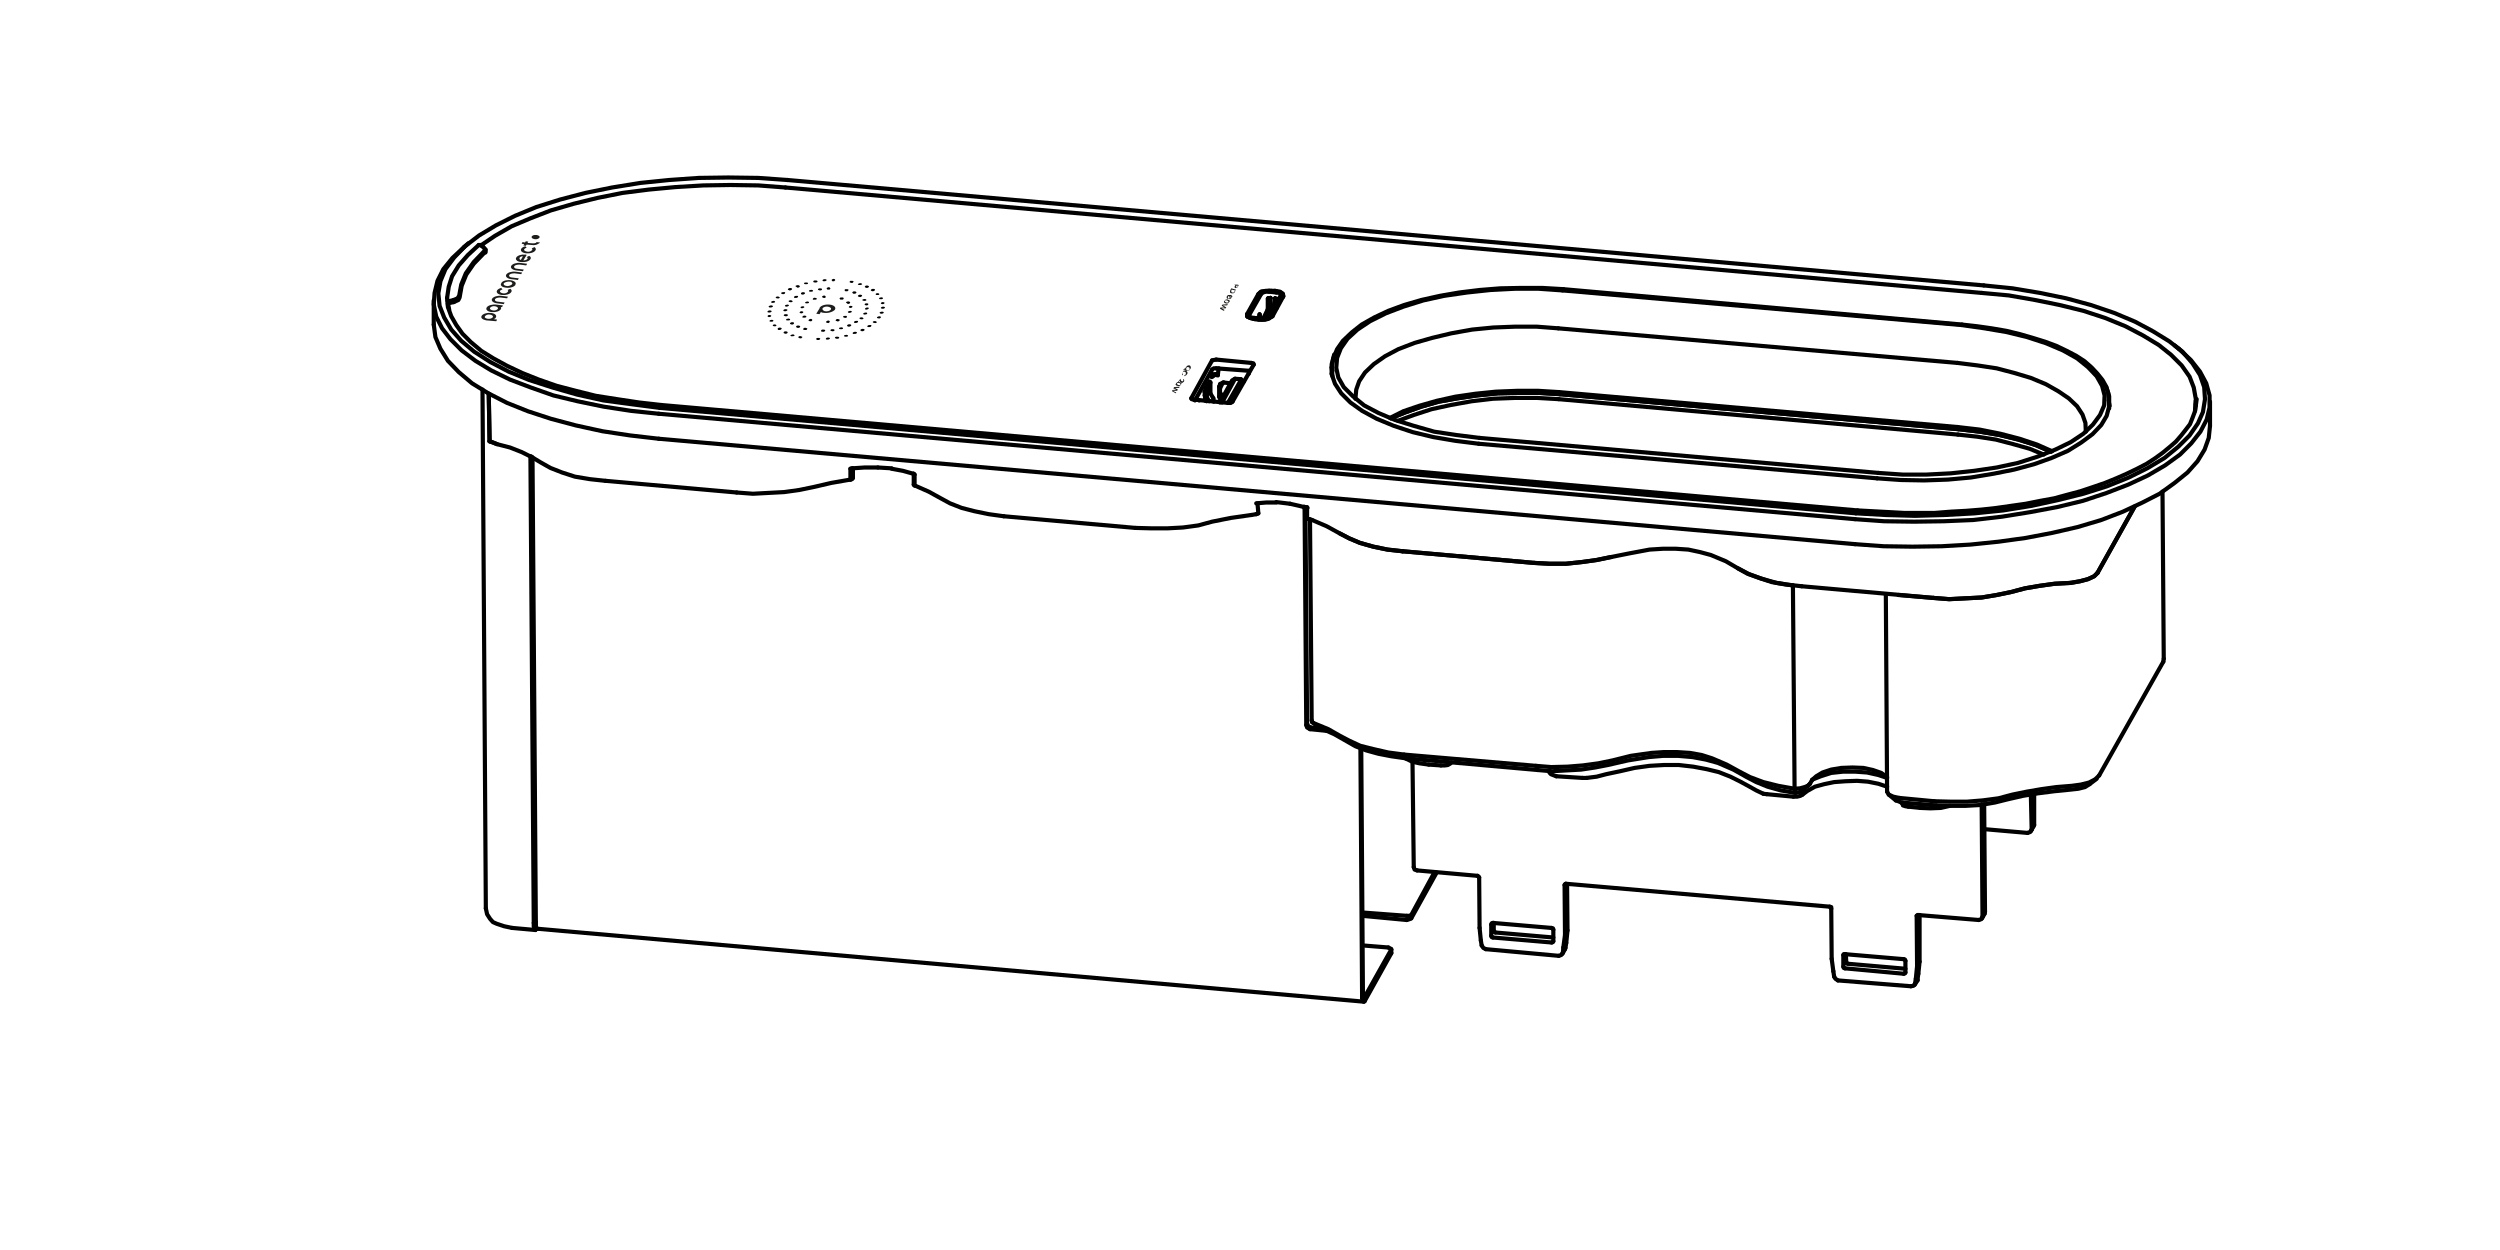<?xml version="1.0" encoding="utf-8"?>
<!-- Generator: Adobe Illustrator 26.4.1, SVG Export Plug-In . SVG Version: 6.00 Build 0)  -->
<svg version="1.1" id="Vrstva_1" xmlns="http://www.w3.org/2000/svg" xmlns:xlink="http://www.w3.org/1999/xlink" x="0px" y="0px"
	 viewBox="0 0 600 300" style="enable-background:new 0 0 600 300;" xml:space="preserve">
<style type="text/css">
	.st0{clip-path:url(#SVGID_00000070808715381195731890000003843882887442531971_);fill:#1D1D1B;}
	.st1{clip-path:url(#SVGID_00000162350619851317384160000013825157171415408828_);fill:#1D1D1B;}
	.st2{clip-path:url(#SVGID_00000098196062080940175260000008293631279796252800_);fill:#1D1D1B;}
	.st3{clip-path:url(#SVGID_00000163782852737676653390000001272114744852140681_);fill:#1D1D1B;}
	.st4{fill:#1D1D1B;}
	.st5{clip-path:url(#SVGID_00000036224321571785573920000010637889192132923312_);fill:#1D1D1B;}
	.st6{clip-path:url(#SVGID_00000031206650965041439060000008765056715084824719_);fill:#1D1D1B;}
	.st7{clip-path:url(#SVGID_00000045588898426332795880000004023241538822711965_);fill:#1D1D1B;}
	.st8{clip-path:url(#SVGID_00000175314135104848159650000014193138499781727156_);fill:#1D1D1B;}
	.st9{clip-path:url(#SVGID_00000010300132045347541240000017407791044465514915_);fill:#1D1D1B;}
	.st10{clip-path:url(#SVGID_00000010300132045347541240000017407791044465514915_);fill:#010000;}
	.st11{fill:none;stroke:#000000;stroke-linecap:round;stroke-linejoin:round;stroke-miterlimit:10;}
</style>
<g>
	<g>
		<g>
			<defs>
				<polygon id="SVGID_1_" points="284.8,68.3 297.4,68.3 293.7,94.4 281.2,94.4 				"/>
			</defs>
			<clipPath id="SVGID_00000124146596276395029020000002328116855037738925_">
				<use xlink:href="#SVGID_1_"  style="overflow:visible;"/>
			</clipPath>
			<path style="clip-path:url(#SVGID_00000124146596276395029020000002328116855037738925_);fill:#1D1D1B;" d="M296.6,68.9
				L296.6,68.9c0.2,0.1,0.3,0.1,0.4-0.1l0.1-0.2l-0.3-0.1l-0.1,0.2C296.6,68.8,296.6,68.9,296.6,68.9 M296.4,69.1
				c0,0-0.1-0.1-0.1-0.2c0-0.1,0-0.2,0.1-0.3l0.1-0.2l-0.4-0.1l0.1-0.2l1.1,0.3l-0.2,0.4c0,0.1-0.1,0.2-0.2,0.2
				c-0.1,0.1-0.1,0.1-0.2,0.1s-0.2,0-0.2,0C296.4,69.2,296.4,69.2,296.4,69.1"/>
		</g>
		<g>
			<defs>
				<polygon id="SVGID_00000019677633984815845540000002683132406088729498_" points="284.8,68.3 297.4,68.3 293.7,94.4 281.2,94.4 
									"/>
			</defs>
			<clipPath id="SVGID_00000174559679353407022600000001725498784806590371_">
				<use xlink:href="#SVGID_00000019677633984815845540000002683132406088729498_"  style="overflow:visible;"/>
			</clipPath>
			<path style="clip-path:url(#SVGID_00000174559679353407022600000001725498784806590371_);fill:#1D1D1B;" d="M295.5,70
				c0,0.1,0.1,0.1,0.2,0.2c0.1,0,0.3,0,0.4,0c0.1-0.1,0.2-0.1,0.2-0.3l0.1-0.2l-0.8-0.2l-0.1,0.2C295.6,69.8,295.5,69.9,295.5,70
				 M296.3,70.2c-0.1,0.1-0.2,0.1-0.3,0.2c-0.1,0-0.2,0-0.4,0c-0.1,0-0.2-0.1-0.3-0.1c-0.1-0.1-0.1-0.2-0.1-0.3c0-0.1,0-0.2,0.1-0.4
				l0.2-0.4l1.1,0.3l-0.2,0.4C296.5,70,296.4,70.1,296.3,70.2"/>
		</g>
		<g>
			<defs>
				<polygon id="SVGID_00000103241451684807515460000016495220175695456936_" points="284.8,68.3 297.4,68.3 293.7,94.4 281.2,94.4 
									"/>
			</defs>
			<clipPath id="SVGID_00000060014502944723109620000004589645474769795480_">
				<use xlink:href="#SVGID_00000103241451684807515460000016495220175695456936_"  style="overflow:visible;"/>
			</clipPath>
			<path style="clip-path:url(#SVGID_00000060014502944723109620000004589645474769795480_);fill:#1D1D1B;" d="M295.1,71.2
				L295.1,71.2c-0.2-0.1-0.2-0.1-0.3-0.1s-0.1,0.1-0.1,0.2c0,0.1,0,0.1,0,0.2l0.1,0.1c0.1,0,0.1,0,0.2,0c0.1,0,0.1-0.1,0.1-0.1
				C295.1,71.3,295.1,71.2,295.1,71.2 M295.4,71.5l0.1-0.1c0-0.1,0-0.1,0-0.2c-0.1-0.1-0.2-0.1-0.3-0.1l0.1,0.1
				C295.4,71.2,295.3,71.3,295.4,71.5c-0.1,0-0.2,0-0.2,0.1c-0.1,0.1-0.1,0.1-0.2,0.1c-0.1,0-0.2,0-0.3,0c-0.1,0-0.2,0-0.2-0.1
				c-0.1,0-0.1-0.1-0.1-0.2c0-0.1,0-0.2,0-0.2c0.1-0.1,0.1-0.2,0.2-0.3s0.2-0.1,0.3-0.1s0.2,0,0.4,0c0.2,0,0.3,0.1,0.4,0.2
				c0.1,0.1,0.1,0.2-0.1,0.4c-0.1,0.1-0.1,0.2-0.2,0.3c-0.1,0.1-0.2,0.1-0.3,0.1l0-0.2C295.3,71.6,295.4,71.6,295.4,71.5"/>
		</g>
		<g>
			<defs>
				<polygon id="SVGID_00000001658935492590703950000011507394042059837085_" points="284.8,68.3 297.4,68.3 293.7,94.4 281.2,94.4 
									"/>
			</defs>
			<clipPath id="SVGID_00000018932887051862257320000003522797000193308591_">
				<use xlink:href="#SVGID_00000001658935492590703950000011507394042059837085_"  style="overflow:visible;"/>
			</clipPath>
			<path style="clip-path:url(#SVGID_00000018932887051862257320000003522797000193308591_);fill:#1D1D1B;" d="M294.5,72.6
				c0.1,0,0.1,0,0.2,0c0.1,0,0.1-0.1,0.1-0.1c0-0.1,0-0.1,0-0.2l-0.1-0.1c-0.1,0-0.1,0-0.2-0.1c-0.1,0-0.2,0-0.2,0
				c-0.1,0-0.1,0-0.2,0c-0.1,0-0.1,0.1-0.1,0.1c0,0.1,0,0.1,0,0.2l0.1,0.1c0.1,0,0.1,0,0.2,0.1C294.4,72.6,294.5,72.6,294.5,72.6
				 M295.1,72.1c0.1,0.1,0.1,0.2-0.1,0.4s-0.2,0.3-0.3,0.3c-0.2,0-0.3,0.1-0.5,0c-0.2,0-0.3-0.1-0.4-0.2c-0.1-0.1-0.1-0.2,0.1-0.4
				c0.1-0.2,0.2-0.3,0.3-0.3c0.2,0,0.3-0.1,0.5,0C295,72.1,295.1,72.1,295.1,72.1"/>
		</g>
	</g>
	<polygon class="st4" points="292.8,74.1 292.9,73.8 293.9,73.8 293.2,73.4 293.4,73.1 294.7,73 294.5,73.3 293.5,73.3 294.3,73.8 
		294.2,74 293.2,74 293.9,74.4 293.7,74.6 	"/>
	<g>
		<g>
			<defs>
				<polygon id="SVGID_00000008118349464047685200000002482232988765508023_" points="284.8,68.3 297.4,68.3 293.7,94.4 281.2,94.4 
									"/>
			</defs>
			<clipPath id="SVGID_00000083091244887026949020000006787153724337128329_">
				<use xlink:href="#SVGID_00000008118349464047685200000002482232988765508023_"  style="overflow:visible;"/>
			</clipPath>
			<path style="clip-path:url(#SVGID_00000083091244887026949020000006787153724337128329_);fill:#1D1D1B;" d="M285,88.1
				c-0.1,0-0.2,0.1-0.2,0.1c-0.1,0.1-0.1,0.1-0.1,0.2c0,0.1,0,0.1,0,0.2c0,0.1,0,0.1,0.1,0.2c0.1,0,0.1,0.1,0.2,0.1s0.2,0,0.2,0
				c0.1,0,0.1-0.1,0.2-0.1c0.1-0.1,0.1-0.1,0.1-0.2c0-0.1,0-0.1,0-0.2c0-0.1,0-0.1-0.1-0.2c-0.1,0-0.1-0.1-0.2-0.1
				C285.2,88.1,285.1,88.1,285,88.1 M284.2,88.5l0.3-0.1c0-0.1,0-0.1,0.1-0.2c0.1-0.1,0.1-0.2,0.2-0.3c0.1-0.1,0.2-0.1,0.3-0.2
				c0.1,0,0.3,0,0.4,0s0.2,0.1,0.2,0.2c0.1,0.1,0.1,0.2,0.1,0.3c0,0.1,0,0.2-0.1,0.3c-0.1,0.1-0.1,0.2-0.2,0.3
				c-0.1,0.1-0.2,0.1-0.3,0.2c-0.1,0-0.3,0-0.4,0c-0.1,0-0.2-0.1-0.3-0.1c-0.1-0.1-0.1-0.1-0.1-0.2l-0.5,0.2L284.2,88.5z"/>
		</g>
		<g>
			<defs>
				<polygon id="SVGID_00000083770028338510880560000012604756830222568598_" points="284.8,68.3 297.4,68.3 293.7,94.4 281.2,94.4 
									"/>
			</defs>
			<clipPath id="SVGID_00000055689857542672402700000009104334597253150606_">
				<use xlink:href="#SVGID_00000083770028338510880560000012604756830222568598_"  style="overflow:visible;"/>
			</clipPath>
			<path style="clip-path:url(#SVGID_00000055689857542672402700000009104334597253150606_);fill:#1D1D1B;" d="M284.9,89.2
				c0.1,0.1,0.1,0.2,0.1,0.3c0,0.1,0,0.2-0.1,0.3s-0.2,0.3-0.3,0.3c-0.1,0.1-0.3,0.1-0.4,0.2l0.1-0.3c0.1,0,0.1,0,0.2-0.1
				c0.1,0,0.1-0.1,0.1-0.2c0-0.1,0-0.1,0-0.2c0-0.1,0-0.1-0.1-0.2c-0.1,0-0.1-0.1-0.2-0.1s-0.2,0-0.2,0c-0.1,0-0.1,0.1-0.2,0.1
				c-0.1,0-0.1,0.1-0.1,0.2c0,0.1,0,0.1,0,0.2c0,0.1,0,0.1,0.1,0.1l-0.1,0.3c-0.1-0.1-0.2-0.2-0.1-0.3c0-0.1,0-0.2,0.1-0.4
				c0.1-0.1,0.1-0.2,0.2-0.3c0.1-0.1,0.2-0.1,0.3-0.2c0.1,0,0.3,0,0.4,0C284.8,89.2,284.9,89.2,284.9,89.2"/>
		</g>
		<g>
			<defs>
				<polygon id="SVGID_00000044146655061851111280000003370893671679892140_" points="284.8,68.3 297.4,68.3 293.7,94.4 281.2,94.4 
									"/>
			</defs>
			<clipPath id="SVGID_00000028311897918200366790000008765588596338554517_">
				<use xlink:href="#SVGID_00000044146655061851111280000003370893671679892140_"  style="overflow:visible;"/>
			</clipPath>
			<path style="clip-path:url(#SVGID_00000028311897918200366790000008765588596338554517_);fill:#1D1D1B;" d="M283.3,90.9
				c0,0.1,0.1,0.2,0.1,0.3c0,0.1,0.1,0.1,0.1,0.2c0.1,0.1,0.1,0.1,0.2,0.1c0.1,0,0.1,0,0.2,0l0.1-0.1c0-0.1,0-0.1,0-0.1l-0.1-0.1
				l0.1-0.2c0.1,0,0.2,0.1,0.2,0.2c0,0.1,0,0.2,0,0.3c-0.1,0.1-0.1,0.2-0.3,0.3c-0.1,0.1-0.2,0.1-0.3,0.1s-0.2-0.1-0.2-0.1
				c-0.1-0.1-0.1-0.1-0.2-0.2c0-0.1-0.1-0.2-0.1-0.3l-0.2,0.4h-0.2L283.3,90.9L283.3,90.9L283.3,90.9z"/>
		</g>
		<g>
			<defs>
				<polygon id="SVGID_00000170276202588665797490000006724612046659596198_" points="284.8,68.3 297.4,68.3 293.7,94.4 281.2,94.4 
									"/>
			</defs>
			<clipPath id="SVGID_00000031898419245739513760000006384863241654168705_">
				<use xlink:href="#SVGID_00000170276202588665797490000006724612046659596198_"  style="overflow:visible;"/>
			</clipPath>
			<path style="clip-path:url(#SVGID_00000031898419245739513760000006384863241654168705_);fill:#1D1D1B;" d="M283,92.4
				c0.1,0,0.1,0,0.2,0s0.1-0.1,0.1-0.1c0-0.1,0-0.1,0-0.2l-0.1-0.1c-0.1,0-0.1,0-0.2-0.1c-0.1,0-0.2,0-0.2,0c-0.1,0-0.1,0-0.2,0
				c-0.1,0-0.1,0.1-0.1,0.1s0,0.1,0,0.2l0.1,0.1c0.1,0,0.1,0,0.2,0.1C282.8,92.4,282.9,92.4,283,92.4 M283.5,91.9
				c0.1,0.1,0.1,0.2-0.1,0.4c-0.1,0.2-0.2,0.3-0.3,0.3c-0.2,0-0.3,0.1-0.5,0c-0.2,0-0.3-0.1-0.4-0.2c-0.1-0.1-0.1-0.2,0.1-0.4
				c0.1-0.2,0.2-0.3,0.3-0.3c0.2,0,0.3-0.1,0.5,0C283.4,91.8,283.4,91.8,283.5,91.9"/>
		</g>
	</g>
	<polygon class="st4" points="281.3,93.9 281.3,93.9 281.4,93.6 282.3,93.5 281.6,93.2 281.8,92.9 283.1,92.8 283,93.1 282,93.1 
		282.7,93.5 282.5,93.8 281.5,93.8 282.3,94.2 282.2,94.4 	"/>
</g>
<g>
	<defs>
		<rect id="SVGID_00000115504930389015048490000010193686890805893006_" x="115.6" y="56.4" width="96.8" height="25.2"/>
	</defs>
	<clipPath id="SVGID_00000029024608642709160250000012597639350940376732_">
		<use xlink:href="#SVGID_00000115504930389015048490000010193686890805893006_"  style="overflow:visible;"/>
	</clipPath>
	<path style="clip-path:url(#SVGID_00000029024608642709160250000012597639350940376732_);fill:#1D1D1B;" d="M127.8,58.4l-1.2-0.1
		l0,0l0,0l0.2-0.3l-0.6-0.1l-0.2,0.3l0,0l0,0l-0.6-0.1l-0.2,0.4l0.6,0.1l0,0l0,0l-0.2,0.3l0.6,0.1l0.2-0.3l0,0l0,0l1.2,0.1
		c0.6,0.1,1.2,0,1.6-0.3c0.3-0.1,0.4-0.3,0.4-0.3l-0.8-0.1c0,0-0.1,0.1-0.2,0.2C128.4,58.4,128.2,58.4,127.8,58.4"/>
	<path style="clip-path:url(#SVGID_00000029024608642709160250000012597639350940376732_);fill:#1D1D1B;" d="M117,76.5
		c-0.5-0.1-0.8-0.3-0.6-0.6c0.2-0.3,0.7-0.5,1.2-0.4c0.5,0.1,0.8,0.3,0.7,0.6C118.1,76.4,117.6,76.6,117,76.5L117,76.5z M119,76.2
		c0.3-0.5-0.2-1-1.2-1.1c-0.9-0.1-1.9,0.2-2.2,0.7c-0.3,0.5,0.2,0.9,1.1,1.1l0,0l0,0c0,0,0.1,0,0.1,0l2.3,0.2l0.2-0.4l-0.8-0.1
		l-0.1,0l0,0C118.8,76.5,118.9,76.4,119,76.2"/>
	<path style="clip-path:url(#SVGID_00000029024608642709160250000012597639350940376732_);fill:#1D1D1B;" d="M119.5,74.1
		c-0.2,0.3-0.7,0.5-1.2,0.4c-0.5-0.1-0.8-0.3-0.7-0.6c0.2-0.3,0.7-0.5,1.2-0.4S119.6,73.8,119.5,74.1 M116.8,73.8
		c-0.3,0.5,0.2,1,1.2,1.1s1.9-0.2,2.2-0.7c0.1-0.2,0.1-0.3,0-0.5l0,0l0.1,0l0.2,0l0.2-0.4l-1.6-0.2C118.1,73,117.1,73.3,116.8,73.8"
		/>
	<path style="clip-path:url(#SVGID_00000029024608642709160250000012597639350940376732_);fill:#1D1D1B;" d="M126.5,63.3l-0.2,0.4
		l-1.6-0.2c-0.5,0-1,0.1-1.2,0.3c0,0,0,0-0.1,0.1c0,0,0,0.1,0,0.1c-0.1,0.2,0.2,0.5,0.7,0.5l1.6,0.2l-0.2,0.4l-0.7-0.1l-0.9-0.1
		c-0.9-0.1-1.5-0.6-1.2-1.1c0.3-0.5,1.3-0.8,2.2-0.7L126.5,63.3z"/>
	<path style="clip-path:url(#SVGID_00000029024608642709160250000012597639350940376732_);fill:#1D1D1B;" d="M121.8,69.6
		c0.2,0.1,0.2,0.3,0.1,0.4c-0.2,0.3-0.7,0.5-1.2,0.4c-0.5-0.1-0.8-0.3-0.7-0.6c0.1-0.1,0.3-0.3,0.6-0.3l-0.3-0.4
		c-0.5,0.1-0.9,0.4-1,0.6c-0.3,0.5,0.2,1,1.2,1.1c0.9,0.1,1.9-0.2,2.2-0.7c0.2-0.3,0.1-0.5-0.2-0.8L121.8,69.6z"/>
	<path style="clip-path:url(#SVGID_00000029024608642709160250000012597639350940376732_);fill:#1D1D1B;" d="M122.4,67.6
		c0.2,0,0.4,0.1,0.5,0.3c0.1,0.1,0.1,0.2,0,0.3c0,0,0,0.1-0.1,0.1c-0.1,0.1-0.3,0.2-0.6,0.3c-0.3,0.1-0.5,0.1-0.8,0
		c-0.4-0.1-0.6-0.3-0.5-0.6c0,0,0-0.1,0.1-0.1C121.3,67.7,121.9,67.5,122.4,67.6 M120.4,67.8c0,0.1-0.1,0.1-0.1,0.2
		c-0.3,0.4,0.1,0.9,0.9,1c0.4,0.1,0.9,0.1,1.4,0c0.5-0.1,0.8-0.3,1-0.5c0.1-0.1,0.1-0.1,0.1-0.2c0.1-0.2,0.1-0.4,0-0.5
		c-0.1-0.2-0.5-0.4-0.9-0.5C121.9,67.1,120.8,67.3,120.4,67.8"/>
	<path style="clip-path:url(#SVGID_00000029024608642709160250000012597639350940376732_);fill:#1D1D1B;" d="M125.5,61.5l-0.5,0.9
		l0,0l0,0c-0.3-0.1-0.4-0.3-0.3-0.5C124.7,61.7,125.1,61.5,125.5,61.5L125.5,61.5L125.5,61.5z M126.1,61.1c-0.9-0.1-1.9,0.2-2.2,0.7
		c-0.3,0.5,0.2,1,1.2,1.1s1.9-0.2,2.2-0.7c0.2-0.3,0.1-0.6-0.3-0.8l-0.6,0.3c0.2,0.1,0.3,0.3,0.2,0.4c-0.1,0.2-0.5,0.4-0.9,0.4
		l-0.1,0l0.8-1.3C126.3,61.1,126.2,61.1,126.1,61.1"/>
	<path style="clip-path:url(#SVGID_00000029024608642709160250000012597639350940376732_);fill:#1D1D1B;" d="M127.6,59.6
		c0.2,0.1,0.2,0.3,0.1,0.4c-0.2,0.3-0.7,0.5-1.2,0.4c-0.5-0.1-0.8-0.3-0.7-0.6c0.1-0.1,0.3-0.3,0.6-0.3l-0.3-0.4
		c-0.5,0.1-0.9,0.4-1,0.6c-0.3,0.5,0.2,1,1.2,1.1c0.9,0.1,1.9-0.2,2.2-0.7c0.2-0.3,0.1-0.5-0.2-0.8L127.6,59.6z"/>
	<path style="clip-path:url(#SVGID_00000029024608642709160250000012597639350940376732_);fill:#1D1D1B;" d="M129.5,57
		c-0.2,0.3-0.7,0.5-1.2,0.4c-0.5-0.1-0.8-0.3-0.7-0.6s0.7-0.5,1.2-0.4C129.3,56.5,129.6,56.7,129.5,57"/>
	<path style="clip-path:url(#SVGID_00000029024608642709160250000012597639350940376732_);fill:#1D1D1B;" d="M125.3,65.4l-0.2,0.4
		l-1.6-0.2c-0.5,0-1,0.1-1.2,0.3c0,0,0,0-0.1,0.1c0,0,0,0.1,0,0.1c-0.1,0.2,0.2,0.5,0.7,0.5l1.6,0.2l-0.2,0.4l-0.7-0.1l-0.9-0.1
		c-0.9-0.1-1.5-0.6-1.2-1.1c0.3-0.5,1.3-0.8,2.2-0.7L125.3,65.4z"/>
	<path style="clip-path:url(#SVGID_00000029024608642709160250000012597639350940376732_);fill:#1D1D1B;" d="M121.9,71.2l-0.2,0.4
		l-1.6-0.2c-0.5,0-1,0.1-1.2,0.3c0,0,0,0-0.1,0.1c0,0,0,0.1,0,0.1c-0.1,0.2,0.2,0.5,0.7,0.5l1.6,0.2l-0.2,0.4l-0.7-0.1l-0.9-0.1
		c-0.9-0.1-1.5-0.6-1.2-1.1c0.3-0.5,1.3-0.8,2.2-0.7L121.9,71.2z"/>
	<path style="clip-path:url(#SVGID_00000029024608642709160250000012597639350940376732_);fill:#1D1D1B;" d="M197.4,74
		c0.2-0.3,0.8-0.5,1.3-0.4c0.6,0.1,0.9,0.4,0.7,0.7c-0.2,0.3-0.8,0.5-1.4,0.4C197.6,74.6,197.3,74.3,197.4,74L197.4,74z M197.9,75.1
		c1,0.1,2.1-0.3,2.5-0.8c0.3-0.6-0.3-1.1-1.3-1.2c-1-0.1-2.1,0.2-2.4,0.8l0,0l0,0c0,0,0,0,0,0.1l-0.8,1.3l0.8,0.1l0.3-0.5l0,0l0,0
		C197.2,75,197.5,75.1,197.9,75.1"/>
	<path style="clip-path:url(#SVGID_00000029024608642709160250000012597639350940376732_);fill:#010000;" d="M198.6,77.5
		c-0.1,0-0.2-0.1-0.3-0.1c-0.1-0.1-0.1-0.1,0-0.2c0-0.1,0.1-0.1,0.2-0.2c0.2-0.1,0.4-0.1,0.5,0c0.1,0,0.1,0,0.1,0.1
		c0.1,0.1,0.1,0.1,0,0.2c0,0.1-0.1,0.1-0.2,0.2C198.9,77.5,198.8,77.6,198.6,77.5"/>
	<path style="clip-path:url(#SVGID_00000029024608642709160250000012597639350940376732_);fill:#010000;" d="M203.1,72.7
		c-0.1-0.1,0-0.3,0.2-0.3c0.2-0.1,0.5-0.1,0.7,0.1c0.1,0.1,0,0.3-0.2,0.4c-0.1,0-0.3,0.1-0.4,0C203.3,72.8,203.2,72.7,203.1,72.7
		 M203.7,73.7c0-0.1,0.2-0.3,0.4-0.3c0.3,0,0.5,0.1,0.5,0.2c0,0.1-0.2,0.3-0.4,0.3c-0.1,0-0.1,0-0.2,0
		C203.9,73.9,203.8,73.8,203.7,73.7 M203.5,74.8L203.5,74.8c0.1-0.1,0.4-0.2,0.6-0.2c0.3,0,0.4,0.2,0.3,0.3
		c-0.1,0.1-0.4,0.2-0.6,0.2C203.6,75.1,203.4,74.9,203.5,74.8 M202.5,76.2c-0.2-0.1-0.2-0.2-0.1-0.3c0.2-0.1,0.5-0.1,0.7-0.1
		c0.2,0.1,0.2,0.2,0.1,0.4c-0.1,0.1-0.3,0.1-0.5,0.1C202.7,76.2,202.6,76.2,202.5,76.2 M200.6,77c-0.1-0.1,0-0.3,0.2-0.4
		c0.2-0.1,0.5,0,0.7,0.1c0.1,0.1,0,0.3-0.2,0.4c-0.1,0-0.3,0.1-0.4,0C200.8,77.1,200.7,77,200.6,77"/>
	<path style="clip-path:url(#SVGID_00000029024608642709160250000012597639350940376732_);fill:#010000;" d="M201.9,71.9
		c-0.1,0-0.1,0-0.2,0c0,0-0.1,0-0.1-0.1c0,0-0.1-0.1-0.1-0.1c0,0,0-0.1,0-0.1c0,0,0.1-0.1,0.1-0.1c0,0,0.1-0.1,0.1-0.1
		c0.1,0,0.1,0,0.2,0c0.1,0,0.3,0,0.4,0c0.1,0,0.1,0,0.1,0.1c0,0,0,0.1,0.1,0.1c0,0,0,0.1,0,0.1c0,0-0.1,0.1-0.1,0.1
		c0,0-0.1,0.1-0.1,0.1c-0.1,0-0.1,0-0.2,0C202,71.9,202,71.9,201.9,71.9"/>
	<path style="clip-path:url(#SVGID_00000029024608642709160250000012597639350940376732_);fill:#010000;" d="M197.4,79.6
		c-0.1,0-0.1,0-0.2,0c0,0-0.1,0-0.1-0.1c-0.1-0.1-0.1-0.1,0-0.2c0-0.1,0.1-0.1,0.2-0.2c0.1,0,0.1,0,0.2,0c0.2,0,0.4,0,0.5,0.1
		c0.1,0.1,0.1,0.1,0,0.2c0,0.1-0.1,0.1-0.2,0.2C197.7,79.6,197.5,79.7,197.4,79.6"/>
	<path style="clip-path:url(#SVGID_00000029024608642709160250000012597639350940376732_);fill:#010000;" d="M204.7,70.4
		c-0.2-0.1-0.2-0.2,0-0.4c0.2-0.1,0.5-0.1,0.7,0c0.2,0.1,0.2,0.2,0,0.4c-0.1,0.1-0.3,0.1-0.5,0.1C204.8,70.5,204.8,70.5,204.7,70.4
		 M206,71.2c-0.2-0.1-0.1-0.3,0.1-0.4c0.2-0.1,0.5-0.1,0.7,0c0.2,0.1,0.1,0.3-0.1,0.4c-0.1,0.1-0.3,0.1-0.4,0.1
		C206.2,71.2,206.1,71.2,206,71.2 M207,72.1c-0.1-0.1,0-0.3,0.3-0.3c0.3-0.1,0.5,0,0.6,0.1c0.1,0.1,0,0.3-0.3,0.3
		c-0.1,0-0.2,0-0.3,0C207.2,72.2,207.1,72.1,207,72.1 M207.5,73.1c0-0.1,0.1-0.3,0.4-0.3c0.3,0,0.5,0,0.5,0.2l0,0
		c0,0.1-0.1,0.3-0.4,0.3c-0.1,0-0.2,0-0.2,0C207.7,73.2,207.6,73.2,207.5,73.1 M207.6,74.1c0-0.1,0.3-0.3,0.5-0.3
		c0.3,0,0.5,0.1,0.4,0.2c0,0.1-0.3,0.3-0.5,0.3c0,0-0.1,0-0.1,0C207.7,74.3,207.6,74.3,207.6,74.1 M207.5,75.5
		c-0.3,0-0.4-0.2-0.3-0.3c0.1-0.1,0.4-0.2,0.6-0.2c0.3,0,0.4,0.2,0.3,0.3C208.1,75.4,207.8,75.5,207.5,75.5L207.5,75.5z M206.5,76.6
		c-0.2-0.1-0.3-0.2-0.2-0.3c0.1-0.1,0.4-0.2,0.7-0.1c0.2,0.1,0.3,0.2,0.2,0.3c-0.1,0.1-0.3,0.2-0.6,0.1
		C206.6,76.6,206.6,76.6,206.5,76.6 M205.1,77.5c-0.2-0.1-0.2-0.2,0-0.4c0.2-0.1,0.5-0.1,0.7-0.1c0.2,0.1,0.2,0.2,0,0.4
		c-0.1,0.1-0.3,0.1-0.5,0.1C205.3,77.6,205.2,77.5,205.1,77.5 M203.4,78.3c-0.2-0.1-0.1-0.3,0.1-0.4c0.2-0.1,0.5-0.1,0.7,0
		c0.2,0.1,0.1,0.3-0.1,0.4c-0.1,0.1-0.3,0.1-0.4,0.1C203.6,78.4,203.5,78.4,203.4,78.3 M201.4,78.9c-0.1-0.1,0-0.3,0.3-0.3
		c0.3-0.1,0.5,0,0.6,0.1c0.1,0.1,0,0.3-0.3,0.3c-0.1,0-0.2,0-0.3,0C201.6,79,201.5,79,201.4,78.9 M199.3,79.3c0-0.1,0.1-0.3,0.4-0.3
		c0.3,0,0.5,0,0.6,0.2c0,0.1-0.1,0.3-0.4,0.3c-0.1,0-0.2,0-0.2,0C199.4,79.4,199.3,79.4,199.3,79.3"/>
	<path style="clip-path:url(#SVGID_00000029024608642709160250000012597639350940376732_);fill:#010000;" d="M203.1,69.9
		c-0.1,0-0.1,0-0.2,0c0,0-0.1,0-0.1-0.1c0,0-0.1-0.1-0.1-0.1c0,0,0-0.1,0-0.1c0-0.1,0.1-0.1,0.2-0.2c0.1,0,0.1,0,0.2,0
		c0.2,0,0.4,0,0.5,0.1c0.1,0.1,0.1,0.1,0,0.2c0,0-0.1,0.1-0.1,0.1c0,0-0.1,0.1-0.1,0.1c-0.1,0-0.1,0-0.2,0
		C203.2,69.9,203.2,69.9,203.1,69.9"/>
	<path style="clip-path:url(#SVGID_00000029024608642709160250000012597639350940376732_);fill:#010000;" d="M196.3,81.6
		c-0.1,0-0.1,0-0.2,0c-0.1,0-0.1,0-0.1-0.1c0,0-0.1-0.1-0.1-0.1c0,0,0-0.1,0-0.1c0-0.1,0.1-0.1,0.2-0.2c0.1,0,0.1,0,0.2,0
		c0.2,0,0.4,0,0.5,0.1c0.1,0.1,0.1,0.1,0,0.2c0,0-0.1,0.1-0.1,0.1c0,0-0.1,0.1-0.1,0.1C196.5,81.6,196.4,81.6,196.3,81.6"/>
	<path style="clip-path:url(#SVGID_00000029024608642709160250000012597639350940376732_);fill:#010000;" d="M206.1,68.4
		c-0.2-0.1-0.3-0.2-0.1-0.3c0.2-0.1,0.5-0.2,0.7-0.1c0.2,0.1,0.3,0.2,0.1,0.3c-0.1,0.1-0.3,0.1-0.5,0.1
		C206.2,68.4,206.1,68.4,206.1,68.4 M207.7,69c-0.2-0.1-0.2-0.2,0-0.4c0.2-0.1,0.5-0.1,0.7,0c0.2,0.1,0.2,0.2,0,0.4
		c-0.1,0.1-0.3,0.1-0.5,0.1C207.8,69.1,207.8,69,207.7,69 M209.1,69.8c-0.2-0.1-0.1-0.3,0.1-0.4c0.2-0.1,0.5-0.1,0.7,0
		c0.2,0.1,0.1,0.3-0.1,0.4c-0.1,0.1-0.3,0.1-0.4,0.1C209.2,69.9,209.2,69.8,209.1,69.8 M210.2,70.7L210.2,70.7
		c-0.1-0.1,0-0.3,0.2-0.3c0.2-0.1,0.5,0,0.6,0.1c0.1,0.1,0,0.3-0.2,0.3c-0.1,0-0.2,0-0.4,0C210.4,70.8,210.2,70.8,210.2,70.7
		 M211,71.7c-0.1-0.1,0.1-0.3,0.3-0.3c0.3-0.1,0.5,0,0.6,0.1c0.1,0.1-0.1,0.3-0.3,0.3c-0.1,0-0.2,0-0.3,0
		C211.1,71.8,211,71.8,211,71.7 M211.4,72.8L211.4,72.8c0-0.1,0.2-0.3,0.4-0.3c0.3,0,0.5,0.1,0.5,0.2c0,0.1-0.2,0.3-0.4,0.3
		c-0.1,0-0.1,0-0.2,0C211.5,72.9,211.4,72.9,211.4,72.8 M211.4,73.9L211.4,73.9c0-0.1,0.2-0.3,0.5-0.3c0.3,0,0.5,0.1,0.5,0.2
		c0,0.1-0.2,0.3-0.5,0.3c0,0-0.1,0-0.1,0C211.6,74.1,211.4,74,211.4,73.9 M211.1,75L211.1,75c0.1-0.1,0.3-0.2,0.6-0.2
		c0.3,0,0.4,0.1,0.4,0.3l0,0c-0.1,0.1-0.3,0.2-0.6,0.2l0,0C211.2,75.3,211.1,75.1,211.1,75 M210.8,76.4c-0.3,0-0.4-0.2-0.3-0.3
		c0.1-0.1,0.4-0.2,0.6-0.2c0.2,0,0.4,0.2,0.3,0.3C211.3,76.4,211,76.5,210.8,76.4L210.8,76.4z M209.7,77.5c-0.2-0.1-0.3-0.2-0.2-0.3
		c0.1-0.1,0.4-0.2,0.7-0.1c0.2,0.1,0.3,0.2,0.2,0.3c-0.1,0.1-0.3,0.2-0.6,0.1C209.7,77.5,209.7,77.5,209.7,77.5 M208.3,78.5
		c-0.2-0.1-0.2-0.2,0-0.4c0.2-0.1,0.5-0.1,0.7-0.1c0.2,0.1,0.2,0.2,0,0.4c-0.1,0.1-0.3,0.1-0.5,0.1
		C208.4,78.5,208.3,78.5,208.3,78.5 M206.6,79.4c-0.2-0.1-0.1-0.3,0.1-0.4c0.2-0.1,0.5-0.1,0.7,0c0.2,0.1,0.1,0.3-0.1,0.4
		c-0.1,0.1-0.3,0.1-0.5,0.1C206.7,79.4,206.7,79.4,206.6,79.4 M204.7,80.1c-0.1-0.1-0.1-0.3,0.2-0.4c0.2-0.1,0.5-0.1,0.7,0
		c0.1,0.1,0.1,0.3-0.2,0.4c-0.1,0-0.3,0.1-0.4,0C204.9,80.2,204.8,80.2,204.7,80.1 M202.6,80.7c-0.1-0.1,0-0.3,0.3-0.3
		c0.2-0.1,0.5,0,0.6,0.1c0.1,0.1,0,0.3-0.3,0.3c-0.1,0-0.2,0-0.3,0C202.8,80.8,202.7,80.8,202.6,80.7 M200.4,81.1
		c-0.1-0.1,0.1-0.3,0.4-0.3c0.3,0,0.5,0,0.6,0.2c0.1,0.1-0.1,0.3-0.4,0.3c-0.1,0-0.2,0-0.2,0C200.6,81.3,200.5,81.2,200.4,81.1
		 M198.2,81.3c0-0.1,0.2-0.3,0.5-0.3c0.3,0,0.5,0.1,0.5,0.2c0,0.1-0.2,0.3-0.5,0.3c-0.1,0-0.1,0-0.2,0
		C198.3,81.5,198.2,81.5,198.2,81.3"/>
	<path style="clip-path:url(#SVGID_00000029024608642709160250000012597639350940376732_);fill:#010000;" d="M204.3,67.9
		c-0.1,0-0.2-0.1-0.3-0.1c0,0-0.1-0.1-0.1-0.1c0,0,0-0.1,0-0.1c0,0,0.1-0.1,0.1-0.1s0.1-0.1,0.1-0.1c0.1,0,0.1,0,0.2,0
		c0.2,0,0.4,0,0.5,0.1c0.1,0.1,0.1,0.1,0,0.2c0,0-0.1,0.1-0.1,0.1c0,0-0.1,0.1-0.1,0.1c-0.1,0-0.1,0-0.2,0
		C204.4,67.9,204.3,67.9,204.3,67.9"/>
	<path style="clip-path:url(#SVGID_00000029024608642709160250000012597639350940376732_);fill:#010000;" d="M194.4,77.1
		c-0.1,0-0.2-0.1-0.3-0.1c-0.1-0.1-0.1-0.1,0-0.2c0-0.1,0.1-0.1,0.2-0.2c0.2-0.1,0.4-0.1,0.5,0c0.1,0,0.1,0,0.1,0.1
		c0.1,0.1,0.1,0.1,0,0.2c0,0.1-0.1,0.1-0.2,0.2C194.6,77.1,194.5,77.1,194.4,77.1"/>
	<path style="clip-path:url(#SVGID_00000029024608642709160250000012597639350940376732_);fill:#010000;" d="M195.1,71.9
		c-0.1-0.1,0-0.3,0.2-0.4l0,0c0.2-0.1,0.5,0,0.7,0.1c0.1,0.1,0,0.3-0.2,0.3c-0.1,0-0.2,0.1-0.4,0C195.3,72,195.2,71.9,195.1,71.9
		 M193.4,72.8c-0.2-0.1-0.2-0.2-0.1-0.3c0.2-0.1,0.5-0.2,0.7-0.1c0.2,0.1,0.2,0.2,0.1,0.3c-0.1,0.1-0.3,0.1-0.5,0.1
		C193.5,72.8,193.5,72.8,193.4,72.8 M192.1,73.7c0.1-0.1,0.4-0.2,0.6-0.2c0.3,0,0.4,0.2,0.3,0.3c-0.1,0.1-0.4,0.2-0.6,0.2
		C192.2,73.9,192.1,73.8,192.1,73.7 M191.9,75c0-0.1,0.2-0.3,0.4-0.3c0.3,0,0.5,0.1,0.5,0.2c0,0.1-0.2,0.3-0.4,0.3
		c-0.1,0-0.1,0-0.2,0C192,75.1,191.9,75.1,191.9,75 M192.6,76.2c-0.1-0.1,0-0.3,0.2-0.4c0.2-0.1,0.5-0.1,0.7,0.1
		c0.1,0.1,0,0.3-0.2,0.3c-0.1,0-0.3,0.1-0.4,0C192.8,76.3,192.7,76.2,192.6,76.2"/>
	<path style="clip-path:url(#SVGID_00000029024608642709160250000012597639350940376732_);fill:#010000;" d="M197.7,71.5
		c-0.1,0-0.2-0.1-0.3-0.1c0,0,0-0.1-0.1-0.1c0,0,0-0.1,0-0.1c0,0,0-0.1,0.1-0.1c0,0,0.1-0.1,0.1-0.1c0.2-0.1,0.4-0.1,0.5,0
		c0,0,0.1,0,0.1,0.1c0,0,0,0.1,0.1,0.1c0,0,0,0.1,0,0.1c0,0-0.1,0.1-0.1,0.1c0,0-0.1,0.1-0.1,0.1c-0.1,0-0.1,0-0.2,0
		C197.8,71.5,197.7,71.5,197.7,71.5"/>
	<path style="clip-path:url(#SVGID_00000029024608642709160250000012597639350940376732_);fill:#010000;" d="M193.1,79.2
		c-0.1,0-0.2-0.1-0.3-0.1c-0.1-0.1-0.1-0.1,0-0.2c0-0.1,0.1-0.1,0.2-0.2c0.2-0.1,0.5,0,0.7,0.1c0.1,0.1,0.1,0.1,0,0.2
		c0,0.1-0.1,0.1-0.2,0.2C193.4,79.2,193.3,79.2,193.1,79.2"/>
	<path style="clip-path:url(#SVGID_00000029024608642709160250000012597639350940376732_);fill:#010000;" d="M196.3,69.5
		c0-0.1,0.1-0.3,0.4-0.3c0.3,0,0.5,0,0.6,0.2c0,0.1-0.1,0.3-0.4,0.3c-0.1,0-0.2,0-0.2,0C196.5,69.6,196.3,69.6,196.3,69.5
		 M194.2,69.9c-0.1-0.1,0-0.3,0.3-0.3c0.2-0.1,0.5,0,0.6,0.1c0.1,0.1,0,0.3-0.3,0.3c-0.1,0-0.2,0-0.3,0
		C194.4,70.1,194.3,70,194.2,69.9 M192.3,70.6c-0.1-0.1-0.1-0.3,0.1-0.4c0.2-0.1,0.5-0.1,0.7,0c0.2,0.1,0.1,0.3-0.1,0.4
		c-0.1,0.1-0.3,0.1-0.4,0.1C192.5,70.7,192.4,70.7,192.3,70.6 M190.7,71.5c-0.2-0.1-0.2-0.2,0-0.4l0,0c0.2-0.1,0.5-0.1,0.7-0.1
		c0.2,0.1,0.2,0.2,0,0.4c-0.1,0.1-0.3,0.1-0.5,0.1C190.8,71.5,190.8,71.5,190.7,71.5 M189.5,72.5c-0.2-0.1-0.3-0.2-0.2-0.3
		c0.1-0.1,0.4-0.2,0.7-0.1c0.2,0.1,0.3,0.2,0.2,0.3c-0.1,0.1-0.3,0.2-0.6,0.1C189.6,72.5,189.5,72.5,189.5,72.5 M188.4,73.3
		c0.1-0.1,0.4-0.2,0.6-0.2c0.3,0,0.4,0.2,0.3,0.3c-0.1,0.1-0.4,0.2-0.6,0.2C188.5,73.6,188.3,73.4,188.4,73.3 M188,74.5
		c0-0.1,0.2-0.3,0.5-0.3c0.3,0,0.5,0.1,0.5,0.2c0,0.1-0.3,0.3-0.5,0.3c0,0-0.1,0-0.1,0C188.1,74.7,188,74.6,188,74.5 M188.1,75.7
		c0-0.1,0.1-0.3,0.4-0.3c0.3,0,0.5,0,0.6,0.2c0,0.1-0.1,0.3-0.4,0.3c-0.1,0-0.2,0-0.2,0C188.2,75.8,188.1,75.8,188.1,75.7
		 M188.7,76.8L188.7,76.8c-0.1-0.1,0-0.3,0.3-0.3c0.3-0.1,0.5,0,0.6,0.1c0.1,0.1,0,0.3-0.3,0.3c-0.1,0-0.2,0-0.3,0
		C188.8,76.9,188.7,76.9,188.7,76.8 M189.7,77.8c-0.2-0.1-0.1-0.3,0.1-0.4c0.2-0.1,0.5-0.1,0.7,0c0.1,0.1,0.1,0.3-0.1,0.4
		c-0.1,0.1-0.3,0.1-0.4,0.1C189.9,77.8,189.8,77.8,189.7,77.8 M191.2,78.6c-0.2-0.1-0.2-0.2,0-0.4c0.2-0.1,0.5-0.1,0.7,0
		c0.2,0.1,0.2,0.2,0,0.4c-0.1,0.1-0.3,0.1-0.5,0.1C191.3,78.6,191.3,78.6,191.2,78.6"/>
	<path style="clip-path:url(#SVGID_00000029024608642709160250000012597639350940376732_);fill:#010000;" d="M198.8,69.5
		c-0.1,0-0.1,0-0.2,0c0,0-0.1,0-0.1-0.1c0,0,0-0.1-0.1-0.1c0,0,0-0.1,0-0.1c0,0,0-0.1,0.1-0.1c0,0,0.1-0.1,0.1-0.1
		c0.2-0.1,0.4-0.1,0.5,0c0,0,0.1,0,0.1,0.1c0,0,0,0.1,0.1,0.1c0,0,0,0.1,0,0.1c0,0-0.1,0.1-0.1,0.1c0,0-0.1,0.1-0.1,0.1
		c-0.1,0-0.1,0-0.2,0C199,69.5,198.9,69.5,198.8,69.5"/>
	<path style="clip-path:url(#SVGID_00000029024608642709160250000012597639350940376732_);fill:#010000;" d="M192,81.2
		c-0.1,0-0.2-0.1-0.3-0.1c0,0,0-0.1-0.1-0.1c0,0,0-0.1,0-0.1c0-0.1,0.1-0.1,0.2-0.2c0.2-0.1,0.5,0,0.7,0.1c0.1,0.1,0.1,0.1,0,0.2
		c0,0-0.1,0.1-0.1,0.1c0,0-0.1,0.1-0.1,0.1C192.2,81.2,192.1,81.2,192,81.2"/>
	<path style="clip-path:url(#SVGID_00000029024608642709160250000012597639350940376732_);fill:#010000;" d="M197.4,67.3
		c0-0.1,0.2-0.3,0.5-0.3c0.3,0,0.5,0.1,0.5,0.2c0,0.1-0.2,0.3-0.5,0.3c-0.1,0-0.1,0-0.2,0C197.5,67.5,197.4,67.4,197.4,67.3
		 M195.2,67.6c-0.1-0.1,0.1-0.3,0.4-0.3c0.3,0,0.5,0,0.6,0.2c0.1,0.1-0.1,0.3-0.4,0.3c-0.1,0-0.2,0-0.2,0
		C195.3,67.8,195.2,67.7,195.2,67.6 M193,68.1c-0.1-0.1,0-0.3,0.3-0.3s0.5,0,0.6,0.1c0.1,0.1,0,0.3-0.3,0.3c-0.1,0-0.2,0-0.3,0
		C193.2,68.2,193.1,68.2,193,68.1 M191,68.8c-0.1-0.1-0.1-0.3,0.2-0.3c0.2-0.1,0.5-0.1,0.7,0.1c0.1,0.1,0.1,0.3-0.2,0.4
		c-0.1,0-0.3,0.1-0.4,0C191.2,68.9,191.1,68.8,191,68.8 M189.2,69.6c-0.2-0.1-0.1-0.3,0.1-0.4c0.2-0.1,0.5-0.1,0.7,0
		c0.2,0.1,0.1,0.3-0.1,0.4c-0.1,0.1-0.3,0.1-0.5,0.1C189.3,69.6,189.3,69.6,189.2,69.6 M187.6,70.5c-0.2-0.1-0.2-0.2,0-0.3
		c0.2-0.1,0.5-0.1,0.7-0.1c0.2,0.1,0.2,0.2,0,0.4c-0.1,0.1-0.3,0.1-0.5,0.1C187.8,70.6,187.7,70.5,187.6,70.5 M186.4,71.6
		c-0.2-0.1-0.3-0.2-0.2-0.3c0.1-0.1,0.4-0.2,0.7-0.1c0.2,0.1,0.3,0.2,0.2,0.3c-0.1,0.1-0.4,0.2-0.6,0.1
		C186.5,71.6,186.4,71.6,186.4,71.6 M185.4,72.7c-0.3,0-0.4-0.2-0.3-0.3c0.1-0.1,0.4-0.2,0.6-0.2c0.2,0,0.4,0.2,0.3,0.3
		C186,72.6,185.7,72.7,185.4,72.7L185.4,72.7z M184.5,73.5L184.5,73.5c0.1-0.1,0.3-0.2,0.6-0.2c0.3,0,0.4,0.1,0.4,0.3
		c-0.1,0.1-0.3,0.2-0.6,0.2l0,0C184.6,73.8,184.4,73.7,184.5,73.5 M184.2,74.8L184.2,74.8c0-0.1,0.2-0.3,0.5-0.3
		c0.3,0,0.5,0.1,0.5,0.2c0,0.1-0.2,0.3-0.5,0.3c0,0-0.1,0-0.1,0C184.3,75,184.1,74.9,184.2,74.8 M184.2,75.9c0-0.1,0.2-0.3,0.4-0.3
		c0.3,0,0.5,0.1,0.5,0.2c0,0.1-0.2,0.3-0.4,0.3c-0.1,0-0.1,0-0.2,0C184.4,76.1,184.3,76,184.2,75.9 M184.7,77.1
		c-0.1-0.1,0.1-0.3,0.3-0.3c0.3-0.1,0.5,0,0.6,0.1c0.1,0.1-0.1,0.3-0.3,0.3c-0.1,0-0.2,0-0.3,0C184.9,77.2,184.7,77.2,184.7,77.1
		 M185.5,78.2c-0.1-0.1,0-0.3,0.2-0.3c0.2-0.1,0.5,0,0.6,0.1c0.1,0.1,0,0.3-0.2,0.3c-0.1,0-0.2,0-0.4,0
		C185.7,78.3,185.6,78.2,185.5,78.2 M186.7,79.1L186.7,79.1c-0.1-0.1-0.1-0.3,0.1-0.4c0.2-0.1,0.5-0.1,0.7,0
		c0.2,0.1,0.1,0.3-0.1,0.4c-0.1,0.1-0.3,0.1-0.4,0.1C186.8,79.2,186.7,79.2,186.7,79.1 M188.2,80c-0.2-0.1-0.2-0.2,0-0.4
		c0.2-0.1,0.5-0.1,0.7,0c0.2,0.1,0.2,0.2,0,0.4c-0.1,0.1-0.3,0.1-0.5,0.1C188.3,80,188.2,80,188.2,80 M189.9,80.7
		c-0.2-0.1-0.3-0.2-0.1-0.3c0.2-0.1,0.5-0.2,0.7-0.1c0.2,0.1,0.3,0.2,0.1,0.3c-0.1,0.1-0.3,0.1-0.5,0.1
		C190,80.7,190,80.7,189.9,80.7"/>
	<path style="clip-path:url(#SVGID_00000029024608642709160250000012597639350940376732_);fill:#010000;" d="M200,67.5
		c-0.1,0-0.1,0-0.2,0c0,0-0.1,0-0.1-0.1c0,0,0-0.1-0.1-0.1c0,0,0-0.1,0-0.1c0-0.1,0.1-0.1,0.2-0.2c0.2-0.1,0.4-0.1,0.5,0
		c0,0,0.1,0,0.1,0.1c0.1,0.1,0.1,0.1,0,0.2c0,0-0.1,0.1-0.1,0.1c0,0-0.1,0.1-0.1,0.1c-0.1,0-0.1,0-0.2,0
		C200.1,67.5,200.1,67.5,200,67.5"/>
</g>
<polyline class="st11" points="119.3,106.6 118.3,106.2 117.5,105.9 "/>
<line class="st11" x1="117.5" y1="105.9" x2="117.3" y2="94.5"/>
<line class="st11" x1="115.8" y1="93.5" x2="116.6" y2="218"/>
<polyline class="st11" points="128.6,221.9 128.4,221.5 128.4,220.8 "/>
<line class="st11" x1="127.6" y1="109.6" x2="128.4" y2="220.8"/>
<line class="st11" x1="128.1" y1="221.5" x2="127.3" y2="109.5"/>
<line class="st11" x1="128.8" y1="222.8" x2="128.7" y2="222.9"/>
<polyline class="st11" points="128.7,222.9 128.5,223.2 128.2,222.9 128.1,222.3 128.1,221.5 "/>
<line class="st11" x1="128.5" y1="223.2" x2="122.9" y2="222.7"/>
<polyline class="st11" points="116.6,218 116.9,219.4 117.6,220.5 118.3,221.3 119.2,221.7 121,222.3 122.9,222.7 "/>
<polyline class="st11" points="301.5,123.4 301.8,123.3 302,123.2 "/>
<line class="st11" x1="313.7" y1="124.3" x2="313.8" y2="124.5"/>
<line class="st11" x1="302" y1="123.2" x2="301.8" y2="120.8"/>
<line class="st11" x1="313.7" y1="121.7" x2="313.7" y2="124.3"/>
<line class="st11" x1="301.5" y1="123.4" x2="300.3" y2="123.6"/>
<line class="st11" x1="272.5" y1="126.7" x2="240.9" y2="123.9"/>
<line class="st11" x1="464" y1="143.5" x2="432.4" y2="140.7"/>
<line class="st11" x1="368.2" y1="135.1" x2="336.6" y2="132.3"/>
<line class="st11" x1="314.9" y1="124.8" x2="313.8" y2="124.5"/>
<line class="st11" x1="176.8" y1="118.2" x2="145.3" y2="115.4"/>
<polyline class="st11" points="300.3,123.6 295.4,124.3 290.9,125.2 287.6,126.1 283.9,126.6 280.2,126.8 276.3,126.8 272.5,126.7 
	"/>
<polyline class="st11" points="336.6,132.3 333,131.9 329.6,131.2 326.4,130.3 323.8,129.2 321.5,128 318.4,126.3 314.9,124.8 "/>
<polyline class="st11" points="240.9,123.9 237.3,123.4 233.9,122.7 230.8,121.9 228,120.8 225.8,119.6 222.9,118 219.5,116.5 "/>
<polyline class="st11" points="204.1,115.1 199.5,115.9 195.2,116.9 191.8,117.6 188.2,118.1 184.4,118.3 180.7,118.5 176.8,118.2 
	"/>
<line class="st11" x1="219.5" y1="116.5" x2="219.5" y2="113.9"/>
<line class="st11" x1="219.5" y1="113.9" x2="219.2" y2="113.7"/>
<line class="st11" x1="204.1" y1="112.5" x2="204.1" y2="115.1"/>
<line class="st11" x1="204.5" y1="112.4" x2="204.1" y2="112.5"/>
<line class="st11" x1="219.3" y1="116.3" x2="219.5" y2="116.5"/>
<polyline class="st11" points="204.1,115.1 204.5,115 204.7,114.7 "/>
<line class="st11" x1="219.3" y1="113.7" x2="219.3" y2="116.3"/>
<line class="st11" x1="204.7" y1="114.7" x2="204.7" y2="112.4"/>
<polyline class="st11" points="470,103 475.1,103.6 479.9,104.4 484.4,105.5 488.5,106.8 492.2,108.4 "/>
<line class="st11" x1="374.4" y1="94.6" x2="470" y2="103"/>
<polyline class="st11" points="333.8,100.4 337.2,99 341.1,97.6 345.3,96.4 349.8,95.6 354.5,94.9 359.5,94.4 364.4,94.3 
	369.4,94.3 374.4,94.6 "/>
<polyline class="st11" points="492.5,108.3 488.9,106.7 484.7,105.3 480.1,104.1 475.1,103.1 469.9,102.5 "/>
<line class="st11" x1="469.9" y1="102.5" x2="374.1" y2="94.1"/>
<polyline class="st11" points="374.1,94.1 369.2,93.8 364.1,93.8 359,94 354.1,94.5 349.3,95.2 344.8,96.2 340.6,97.4 336.8,98.7 
	333.6,100.3 "/>
<line class="st11" x1="512.3" y1="121.6" x2="503.4" y2="137.5"/>
<polyline class="st11" points="503.4,137.5 502.6,138.3 501.1,139 499.2,139.5 496.9,139.9 493.1,140.1 489.5,140.6 486,141.2 
	482.6,142.1 479.2,142.8 475.6,143.4 471.7,143.6 467.8,143.8 464,143.5 "/>
<polyline class="st11" points="432.4,140.7 428.7,140.3 425.2,139.7 422.2,138.7 419.4,137.7 417.1,136.4 414.2,134.7 410.6,133.2 
	408,132.5 405.2,131.9 402.2,131.7 399.1,131.7 395.9,131.9 391.1,132.8 386.6,133.7 383.2,134.4 379.6,134.9 375.8,135.3 
	371.9,135.3 368.2,135.1 "/>
<line class="st11" x1="158.1" y1="105.3" x2="445.2" y2="130.6"/>
<polyline class="st11" points="158.1,105.3 151.2,104.5 144.6,103.5 138.2,102.1 132.2,100.5 126.7,98.7 121.7,96.7 117.2,94.4 
	113.3,92 110.1,89.3 107.5,86.6 105.7,83.7 104.5,80.9 104.1,77.9 "/>
<polyline class="st11" points="530.4,102.2 530.1,105.1 529.1,107.9 527.4,110.7 525,113.4 521.9,115.9 518.3,118.5 514.2,120.6 
	509.5,122.8 504.3,124.8 498.6,126.5 492.5,127.9 486.2,129.1 479.7,130 472.9,130.7 466,131.1 459,131.2 452.1,131.1 445.2,130.6 
	"/>
<line class="st11" x1="530.4" y1="102.2" x2="530.4" y2="96.4"/>
<line class="st11" x1="104.1" y1="77.9" x2="104.1" y2="72.1"/>
<polyline class="st11" points="301.5,120.8 303.9,120.6 306.3,120.6 "/>
<polyline class="st11" points="309.6,120.9 311.8,121.4 313.8,121.9 "/>
<polyline class="st11" points="450.8,113.5 456.6,113.9 462.4,113.9 468.2,113.6 473.8,113 479.2,112.2 484.3,111.1 489,109.6 
	493.3,107.9 497,106.1 500,104.1 502.3,101.9 504,99.6 505,97.3 505.1,94.9 504.5,92.6 503.2,90.3 501.1,88.1 498.5,86 495.1,84.1 
	491.1,82.4 486.5,80.9 481.6,79.7 476.3,78.8 470.7,78 "/>
<line class="st11" x1="355.1" y1="105.1" x2="450.8" y2="113.5"/>
<polyline class="st11" points="375,69.7 369.3,69.3 363.5,69.3 357.7,69.6 352.1,70.2 346.6,71 341.6,72.1 336.8,73.6 332.6,75.2 
	328.8,77.1 325.8,79.1 323.4,81.3 321.8,83.6 320.9,85.9 320.7,88.3 321.2,90.6 322.5,92.9 324.7,95.1 327.4,97.3 330.8,99.1 
	334.8,100.8 339.3,102.2 344.2,103.6 349.5,104.4 355.1,105.1 "/>
<line class="st11" x1="470.7" y1="78" x2="375" y2="69.7"/>
<polyline class="st11" points="469.8,87.1 474.6,87.7 479.2,88.4 483.4,89.5 487.4,90.7 491,92.2 494,93.9 496.5,95.6 498.5,97.5 
	499.8,99.5 500.5,101.5 500.6,103.6 "/>
<line class="st11" x1="374" y1="78.8" x2="469.8" y2="87.1"/>
<polyline class="st11" points="325.3,95.7 325.5,93.5 326.2,91.5 327.6,89.4 329.7,87.4 332.4,85.5 335.6,83.8 339.5,82.3 
	343.7,81.1 348.3,80 353.3,79.1 358.4,78.6 363.6,78.4 368.8,78.4 374,78.8 "/>
<line class="st11" x1="527" y1="97" x2="527" y2="96.9"/>
<line class="st11" x1="293.5" y1="91.8" x2="292.8" y2="93.2"/>
<line class="st11" x1="445.4" y1="123.2" x2="158.4" y2="97.9"/>
<line class="st11" x1="158.1" y1="99.3" x2="445.2" y2="124.6"/>
<polyline class="st11" points="476.1,68.5 483,69.2 489.6,70.3 495.9,71.6 501.8,73.2 507.4,75.1 512.4,77.2 516.7,79.5 520.6,81.9 
	523.8,84.4 526.2,87.2 528,90 529,92.9 529.2,95.8 528.7,98.9 527.5,101.6 525.5,104.5 522.8,107.2 519.5,109.9 515.5,112.3 
	510.9,114.6 505.7,116.7 500,118.5 494,120 487.6,121.4 480.8,122.5 473.9,123.2 466.7,123.6 459.6,123.8 452.5,123.6 445.4,123.2 
	"/>
<polyline class="st11" points="445.2,124.6 452.2,125.1 459.4,125.2 466.5,125.1 473.6,124.8 480.5,124 487.3,122.9 493.7,121.7 
	499.9,120.2 505.6,118.3 510.8,116.3 515.5,114.1 519.6,111.7 523.2,109.1 525.9,106.4 528.1,103.6 529.6,100.7 530.3,97.8 
	530.3,94.9 529.5,92 528,89.2 525.8,86.4 522.9,83.7 "/>
<line class="st11" x1="189" y1="43.2" x2="476.1" y2="68.5"/>
<polyline class="st11" points="158.4,97.9 151.5,97 144.8,96.1 138.5,94.7 132.6,93 127,91.2 122.1,89.2 117.7,86.9 113.8,84.4 
	110.7,81.8 108.3,79.1 106.6,76.2 105.5,73.4 105.2,70.4 105.7,67.5 106.9,64.6 109,61.8 111.6,59.1 115,56.5 119,54.1 123.6,51.8 
	128.7,49.7 134.4,47.9 140.5,46.3 146.9,45 153.7,43.9 160.6,43.2 167.7,42.7 174.8,42.6 182,42.7 189,43.2 "/>
<polyline class="st11" points="111.4,59.3 108.6,61.9 106.4,64.6 105,67.4 104.3,70.3 104.1,73.1 104.7,76 106.1,78.8 108.1,81.4 
	110.8,84.1 114.1,86.6 117.9,88.9 122.4,91.1 127.4,93 132.8,94.9 138.6,96.3 144.9,97.6 151.4,98.6 158.1,99.3 "/>
<line class="st11" x1="521.9" y1="82.9" x2="522.9" y2="83.7"/>
<line class="st11" x1="112.4" y1="58.4" x2="111.4" y2="59.3"/>
<line class="st11" x1="117.3" y1="94.5" x2="117.5" y2="105.9"/>
<polyline class="st11" points="145.3,115.4 141.6,115 138,114.4 134.9,113.4 132.1,112.3 129.8,111 127.8,109.8 125.2,108.5 
	122.4,107.4 119.3,106.6 118.3,106.2 117.5,105.9 "/>
<polyline class="st11" points="204.5,112.4 207.5,112.2 210.7,112.2 "/>
<polyline class="st11" points="214,112.5 216.7,113 219.2,113.7 "/>
<line class="st11" x1="375.2" y1="69.4" x2="470.9" y2="77.9"/>
<polyline class="st11" points="470.9,77.9 474.5,78.3 478,78.8 481.5,79.4 484.8,80.2 487.9,81.1 490.8,82 493.5,83 496,84.2 
	498.3,85.4 500.3,86.7 502,88.2 503.4,89.7 504.6,91.2 505.5,92.8 506,94.4 506.1,96.1 "/>
<polyline class="st11" points="319.6,88.2 320,86 320.9,83.8 322.3,81.8 324.4,79.8 326.8,77.9 329.8,76.2 333.2,74.6 337,73.2 
	341.1,72 345.6,71 350.2,70.2 355.1,69.6 360.1,69.2 365.2,69.1 370.1,69.1 375.2,69.4 "/>
<line class="st11" x1="319.8" y1="90.3" x2="319.6" y2="88.2"/>
<line class="st11" x1="506.2" y1="98" x2="506.1" y2="96.1"/>
<polyline class="st11" points="107.3,71.5 107.5,73.7 108.3,75.9 109.5,78 111,80.1 113,82.1 115.5,84.2 118.4,86 121.7,87.8 
	125.3,89.5 129.3,91.1 133.6,92.6 138.2,93.8 143,95 148.1,95.8 153.4,96.6 158.7,97.2 "/>
<polyline class="st11" points="445.8,122.5 449.5,122.7 453.2,122.9 456.9,123.1 460.7,123.1 464.4,123.1 468.2,122.8 471.9,122.6 
	475.6,122.3 479.2,121.9 482.7,121.4 486.2,120.9 489.7,120.2 493,119.6 496.3,118.7 499.3,117.9 502.3,116.9 505.2,115.9 
	507.9,114.8 510.4,113.7 512.9,112.5 515.2,111.3 517.2,110 519,108.7 520.7,107.3 522.2,106 523.5,104.5 524.6,103.1 525.6,101.8 
	526.2,100.3 526.8,98.7 527,97.3 527.2,95.8 "/>
<line class="st11" x1="445.8" y1="122.5" x2="158.7" y2="97.2"/>
<polyline class="st11" points="369,184.8 372.4,185.1 375.9,184.9 379.5,184.7 382.8,184.2 385.9,183.6 390.7,182.5 395.7,181.7 
	399.2,181.4 402.7,181.4 406.2,181.7 409.4,182.3 412.3,183.1 416,184.7 419.2,186.5 421.5,187.7 424.2,188.8 427.4,189.7 
	430.9,190.3 431.9,190.1 432.5,189.8 "/>
<line class="st11" x1="337.4" y1="182" x2="369" y2="184.8"/>
<polyline class="st11" points="316.6,174.6 320.2,176.2 323.2,177.9 325.3,179.1 327.9,180.1 330.8,180.9 333.9,181.5 337.4,182 "/>
<polyline class="st11" points="464.7,193.3 468.2,193.4 471.8,193.4 475.3,193.2 478.8,192.6 482,191.8 485.5,191 489.1,190.4 
	493,189.9 497,189.5 498.8,189.3 500.4,188.9 501.5,188.2 "/>
<line class="st11" x1="456.3" y1="192.6" x2="464.7" y2="193.3"/>
<polyline class="st11" points="455,192.1 455.6,192.3 456.3,192.6 "/>
<polyline class="st11" points="435,187.1 437,186.3 439.5,185.5 442.3,185.2 445.3,185.2 448.1,185.4 450.8,186 452.9,186.7 "/>
<polyline class="st11" points="434.4,188.1 433.9,188.6 433.1,188.9 432,189.2 430.7,189.3 430.9,190.3 "/>
<line class="st11" x1="434.9" y1="187.2" x2="434.4" y2="188.1"/>
<polyline class="st11" points="452.9,186.5 451.5,185.5 449.5,184.8 447.2,184.3 444.6,184.2 441.9,184.3 439.5,184.7 437.4,185.4 
	435.9,186.3 434.9,187.2 "/>
<polyline class="st11" points="455.8,191.5 454.4,191.2 453.3,190.7 452.9,190 "/>
<line class="st11" x1="464.2" y1="192.3" x2="455.8" y2="191.5"/>
<polyline class="st11" points="503.8,186.1 502.9,187 501.4,187.8 499.4,188.3 497.2,188.6 493.5,188.9 489.9,189.4 486.4,190 
	483,190.7 479.6,191.6 475.8,192.1 472.1,192.4 468.1,192.4 464.2,192.3 "/>
<line class="st11" x1="519.2" y1="158.8" x2="503.8" y2="186.1"/>
<line class="st11" x1="519.3" y1="158.1" x2="519.2" y2="158.8"/>
<polyline class="st11" points="430.7,189.3 426.8,188.6 423.2,187.7 420,186.5 417.5,185.2 414.4,183.5 410.9,182 408.4,181.2 
	405.6,180.7 402.5,180.5 399.3,180.5 396.3,180.7 391.4,181.4 387,182.5 383.6,183.2 379.9,183.7 376.2,184 372.3,184.1 
	368.6,183.8 "/>
<line class="st11" x1="368.6" y1="183.8" x2="337" y2="181.1"/>
<polyline class="st11" points="337,181.1 333.2,180.6 329.7,179.8 326.5,179 323.9,177.8 321.6,176.6 318.8,175 315.4,173.6 
	314.9,173.3 314.8,172.9 "/>
<line class="st11" x1="432.5" y1="189.8" x2="434.2" y2="188.3"/>
<line class="st11" x1="455" y1="192.1" x2="453.3" y2="190.7"/>
<line class="st11" x1="501.5" y1="188.2" x2="503.2" y2="186.9"/>
<line class="st11" x1="316.6" y1="174.6" x2="314.9" y2="173.3"/>
<polyline class="st11" points="496.9,139.9 499.2,139.5 501.1,139 502.6,138.3 503.4,137.5 "/>
<polyline class="st11" points="321.5,128 323.8,129.2 326.4,130.3 329.6,131.2 333,131.9 336.6,132.3 "/>
<line class="st11" x1="336.6" y1="132.3" x2="368.2" y2="135.1"/>
<line class="st11" x1="455.6" y1="142.8" x2="464" y2="143.5"/>
<polyline class="st11" points="464,143.5 467.8,143.8 471.7,143.6 475.6,143.4 479.2,142.8 482.6,142.1 486,141.2 489.5,140.6 
	493.1,140.1 496.9,139.9 "/>
<line class="st11" x1="519.3" y1="158.1" x2="519" y2="118"/>
<line class="st11" x1="512.3" y1="121.6" x2="503.4" y2="137.5"/>
<polyline class="st11" points="368.2,135.1 371.9,135.3 375.8,135.3 379.6,134.9 383.2,134.4 386.6,133.7 386.7,133.7 "/>
<polyline class="st11" points="430.3,140.5 426.4,139.9 422.8,138.9 419.8,137.8 417.1,136.4 "/>
<line class="st11" x1="430.3" y1="140.5" x2="430.7" y2="189.3"/>
<polyline class="st11" points="492.2,108.4 488.5,106.8 484.4,105.5 479.9,104.4 475.1,103.6 470,103 "/>
<polyline class="st11" points="374.4,94.6 369.4,94.3 364.4,94.3 359.5,94.4 354.5,94.9 349.8,95.6 345.3,96.4 341.1,97.6 337.2,99 
	333.8,100.4 "/>
<line class="st11" x1="470" y1="103" x2="374.4" y2="94.6"/>
<polyline class="st11" points="469.9,104.3 474.5,104.8 479,105.5 483.2,106.6 487.1,107.7 490.5,109.1 "/>
<polyline class="st11" points="335.5,101 339.3,99.6 343.6,98.2 348.2,97.2 353.2,96.3 358.3,95.7 363.6,95.5 368.9,95.5 
	374.1,95.8 "/>
<line class="st11" x1="374.1" y1="95.8" x2="469.9" y2="104.3"/>
<line class="st11" x1="314.4" y1="124.6" x2="314.8" y2="172.9"/>
<line class="st11" x1="452.6" y1="142.6" x2="452.9" y2="190"/>
<polyline class="st11" points="345.8,183.7 346.8,183.7 347.5,183.6 348.1,183.2 "/>
<polyline class="st11" points="456.6,192.9 456.7,193.3 457.3,193.5 458,193.6 "/>
<polyline class="st11" points="430.4,191.2 431.3,191.2 432.1,191 432.6,190.7 "/>
<line class="st11" x1="423.2" y1="190.5" x2="424" y2="190.6"/>
<line class="st11" x1="379.8" y1="186.7" x2="380.8" y2="186.7"/>
<polyline class="st11" points="371.9,185.4 372.2,185.8 372.7,186 373.5,186.3 "/>
<line class="st11" x1="371.9" y1="184.9" x2="371.9" y2="185.4"/>
<line class="st11" x1="456.6" y1="192.6" x2="456.6" y2="192.9"/>
<line class="st11" x1="348.3" y1="183" x2="348.1" y2="183.2"/>
<polyline class="st11" points="452.9,188.8 450.8,188.1 448.3,187.6 445.7,187.4 442.9,187.5 440.2,187.7 437.8,188.2 435.6,188.8 
	433.8,189.8 432.6,190.7 "/>
<line class="st11" x1="342.9" y1="183.5" x2="345.8" y2="183.7"/>
<line class="st11" x1="458" y1="193.6" x2="460.9" y2="193.9"/>
<line class="st11" x1="424" y1="190.6" x2="430.4" y2="191.2"/>
<line class="st11" x1="373.5" y1="186.3" x2="379.8" y2="186.7"/>
<line class="st11" x1="476.4" y1="218.8" x2="476.2" y2="193"/>
<line class="st11" x1="356.6" y1="227.8" x2="374.1" y2="229.4"/>
<line class="st11" x1="441.1" y1="235.3" x2="458.6" y2="236.7"/>
<line class="st11" x1="475.6" y1="193" x2="475.8" y2="220"/>
<line class="st11" x1="339" y1="182.8" x2="339.3" y2="208.1"/>
<polyline class="st11" points="337.3,182 338.9,182.8 340.7,183.2 342.9,183.5 "/>
<polyline class="st11" points="460.9,193.9 463.3,194 465.8,193.9 468,193.4 "/>
<polyline class="st11" points="423.2,190.5 421.5,189.7 419.9,188.8 417.7,187.6 415.3,186.4 412.5,185.3 409.6,184.6 406.4,184 
	402.9,183.6 399.4,183.6 395.9,183.8 392.3,184.3 388.8,185.1 385.5,185.8 383.2,186.4 380.8,186.7 "/>
<polyline class="st11" points="340.1,208.9 339.5,208.7 339.3,208.1 "/>
<line class="st11" x1="476.3" y1="219.3" x2="476.4" y2="218.8"/>
<polyline class="st11" points="475.8,220 475.5,220.6 474.9,220.8 "/>
<line class="st11" x1="475.7" y1="220.4" x2="476.3" y2="219.3"/>
<line class="st11" x1="340.1" y1="208.9" x2="354.6" y2="210.2"/>
<line class="st11" x1="358.5" y1="221.5" x2="358.5" y2="223.4"/>
<line class="st11" x1="358.9" y1="223.8" x2="372.8" y2="225"/>
<line class="st11" x1="443.5" y1="231.3" x2="457.3" y2="232.5"/>
<line class="st11" x1="443" y1="229" x2="443.1" y2="230.9"/>
<line class="st11" x1="460.7" y1="219.6" x2="460.7" y2="230.8"/>
<line class="st11" x1="376.1" y1="212.2" x2="376.2" y2="223.3"/>
<line class="st11" x1="460.3" y1="219.6" x2="474.9" y2="220.8"/>
<line class="st11" x1="439.5" y1="218.1" x2="439.6" y2="230.1"/>
<line class="st11" x1="375.8" y1="212.1" x2="439.1" y2="217.6"/>
<line class="st11" x1="355" y1="210.6" x2="355.1" y2="222.7"/>
<line class="st11" x1="372.8" y1="223.1" x2="372.8" y2="225.9"/>
<line class="st11" x1="372.4" y1="226.2" x2="358.3" y2="225"/>
<line class="st11" x1="357.9" y1="224.6" x2="357.9" y2="221.9"/>
<line class="st11" x1="358.3" y1="221.5" x2="372.3" y2="222.7"/>
<line class="st11" x1="456.9" y1="233.7" x2="442.8" y2="232.4"/>
<line class="st11" x1="457.3" y1="230.6" x2="457.3" y2="233.4"/>
<line class="st11" x1="442.4" y1="232" x2="442.4" y2="229.2"/>
<line class="st11" x1="442.8" y1="229" x2="456.9" y2="230.2"/>
<line class="st11" x1="375.6" y1="224.4" x2="375.5" y2="212.4"/>
<line class="st11" x1="460.1" y1="231.9" x2="460" y2="219.8"/>
<polyline class="st11" points="358.9,223.8 358.6,223.7 358.5,223.4 "/>
<polyline class="st11" points="443.5,231.3 443.1,231.2 443.1,230.9 "/>
<polyline class="st11" points="439.5,218.1 439.5,217.7 439.1,217.6 "/>
<polyline class="st11" points="460.3,219.6 460.1,219.7 460,219.8 "/>
<polyline class="st11" points="375.8,212.1 375.6,212.2 375.5,212.4 "/>
<polyline class="st11" points="355,210.6 354.9,210.4 354.6,210.2 "/>
<polyline class="st11" points="372.8,223.1 372.7,222.8 372.3,222.7 "/>
<polyline class="st11" points="372.4,226.2 372.7,226.1 372.8,225.9 "/>
<polyline class="st11" points="357.9,224.6 358,224.9 358.3,225 "/>
<polyline class="st11" points="358.3,221.5 358,221.6 357.9,221.9 "/>
<polyline class="st11" points="456.9,233.7 457.2,233.6 457.3,233.4 "/>
<polyline class="st11" points="457.3,230.6 457.2,230.3 456.9,230.2 "/>
<polyline class="st11" points="442.4,232 442.5,232.3 442.8,232.4 "/>
<polyline class="st11" points="442.8,229 442.5,229 442.4,229.2 "/>
<line class="st11" x1="460.4" y1="233.7" x2="460.7" y2="230.8"/>
<line class="st11" x1="375.9" y1="226.3" x2="376.2" y2="223.3"/>
<line class="st11" x1="355.4" y1="225.7" x2="355.1" y2="222.7"/>
<line class="st11" x1="375.6" y1="224.4" x2="375.2" y2="227.4"/>
<line class="st11" x1="440" y1="233.1" x2="439.6" y2="230.1"/>
<line class="st11" x1="460.1" y1="231.9" x2="459.8" y2="234.9"/>
<line class="st11" x1="460.2" y1="235.1" x2="460.4" y2="233.7"/>
<line class="st11" x1="459.8" y1="234.9" x2="459.6" y2="236.1"/>
<line class="st11" x1="460.2" y1="235.3" x2="460.2" y2="235.1"/>
<line class="st11" x1="375.6" y1="227.8" x2="375.7" y2="227.5"/>
<polyline class="st11" points="356.6,227.8 356,227.5 355.6,226.9 "/>
<polyline class="st11" points="375.1,228.6 374.7,229.2 374.1,229.4 "/>
<polyline class="st11" points="441.1,235.3 440.5,234.9 440.2,234.4 "/>
<polyline class="st11" points="459.6,236.1 459.2,236.6 458.6,236.7 "/>
<line class="st11" x1="375" y1="228.9" x2="375.6" y2="227.8"/>
<line class="st11" x1="459.5" y1="236.4" x2="460.2" y2="235.3"/>
<line class="st11" x1="375.7" y1="227.5" x2="375.9" y2="226.3"/>
<line class="st11" x1="375.2" y1="227.4" x2="375.1" y2="228.6"/>
<line class="st11" x1="355.6" y1="226.9" x2="355.4" y2="225.7"/>
<line class="st11" x1="440.2" y1="234.4" x2="440" y2="233.1"/>
<line class="st11" x1="488" y1="198.4" x2="488.2" y2="198"/>
<polyline class="st11" points="487.6,199.1 487.2,199.7 486.6,199.9 "/>
<line class="st11" x1="487.4" y1="199.5" x2="488" y2="198.4"/>
<line class="st11" x1="476.3" y1="199" x2="486.6" y2="199.9"/>
<line class="st11" x1="487.4" y1="190.6" x2="487.6" y2="199.1"/>
<line class="st11" x1="488.2" y1="190.5" x2="488.2" y2="198"/>
<polyline class="st11" points="114.9,58.8 115,58.8 115.3,58.8 "/>
<line class="st11" x1="107.7" y1="72.3" x2="107.4" y2="72.2"/>
<line class="st11" x1="115.3" y1="58.8" x2="116" y2="59.3"/>
<polyline class="st11" points="107.3,71.5 107.7,68.8 108.5,66.3 110.1,63.7 112.3,61.2 114.9,58.8 "/>
<line class="st11" x1="108.9" y1="72" x2="107.7" y2="72.3"/>
<polyline class="st11" points="116,59.3 116.5,59.9 116.1,60.4 113.7,62.9 111.8,65.6 110.7,68.3 110.2,71 109.8,71.6 108.9,72 "/>
<line class="st11" x1="116.5" y1="59.9" x2="116.5" y2="60.6"/>
<path class="st11" d="M293.6,95c-0.2-0.2-0.5-0.4-0.8-0.6"/>
<line class="st11" x1="450.5" y1="114.8" x2="354.9" y2="106.5"/>
<line class="st11" x1="506.3" y1="97.4" x2="506.2" y2="96.8"/>
<polyline class="st11" points="505.5,92.9 506.2,95.1 506.2,97.5 505.6,99.8 504.3,102 502.2,104.2 499.5,106.2 496.3,108.2 
	492.4,109.9 488.2,111.4 483.4,112.7 478.4,113.7 473,114.6 467.5,115.1 461.8,115.3 456.2,115.2 450.5,114.8 "/>
<line class="st11" x1="319.8" y1="88.9" x2="319.6" y2="89.7"/>
<polyline class="st11" points="354.9,106.5 349.3,105.8 344,104.9 339,103.7 334.5,102.2 330.4,100.5 326.9,98.6 324.1,96.6 
	321.9,94.4 320.4,92.1 319.6,89.8 319.6,87.4 320.2,85.1 "/>
<polyline class="st11" points="108.9,72.5 107.5,72.8 107.5,73.2 "/>
<polyline class="st11" points="116.5,59.9 116.5,60.4 116.2,60.7 113.7,63.3 111.9,65.9 110.8,68.6 110.3,71.4 110,72 108.9,72.5 
	"/>
<polyline class="st11" points="188.5,45 182,44.5 175.3,44.4 168.8,44.5 162.1,44.9 155.7,45.5 149.4,46.3 143.4,47.5 137.7,48.9 
	132.2,50.5 127.3,52.4 122.8,54.3 118.8,56.6 115.4,58.9 "/>
<line class="st11" x1="107.5" y1="72.8" x2="107.8" y2="74.3"/>
<polyline class="st11" points="526.8,98.6 527,95.8 526.5,93 525.5,90.4 523.6,87.7 521.1,85.2 518.1,82.8 514.3,80.5 510.1,78.3 
	505.2,76.3 500,74.6 494.3,73.2 488.4,72 482.1,70.9 475.6,70.3 "/>
<line class="st11" x1="527" y1="96.2" x2="527" y2="97.3"/>
<line class="st11" x1="475.6" y1="70.3" x2="188.5" y2="45"/>
<polyline class="st11" points="295.8,96.4 295.4,96.7 294.8,96.7 "/>
<line class="st11" x1="294.8" y1="96.7" x2="286.5" y2="95.9"/>
<polyline class="st11" points="286.5,95.9 286,95.8 285.9,95.6 "/>
<line class="st11" x1="285.9" y1="95.6" x2="290.9" y2="86.5"/>
<polyline class="st11" points="290.9,86.5 291.3,86.4 291.9,86.3 "/>
<line class="st11" x1="291.9" y1="86.3" x2="300.3" y2="87.1"/>
<polyline class="st11" points="300.3,87.1 300.8,87.2 300.9,87.5 "/>
<line class="st11" x1="300.9" y1="87.5" x2="295.8" y2="96.4"/>
<polyline class="st11" points="305.4,75.9 304.6,76.3 303.5,76.7 302.1,76.7 "/>
<line class="st11" x1="302.1" y1="76.7" x2="301.2" y2="76.6"/>
<polyline class="st11" points="301.2,76.6 300,76.3 299.3,75.9 299.3,75.4 "/>
<line class="st11" x1="299.3" y1="75.4" x2="302" y2="70.6"/>
<polyline class="st11" points="302,70.6 302.6,70 303.8,69.8 305.1,69.8 "/>
<line class="st11" x1="305.1" y1="69.8" x2="306" y2="69.8"/>
<polyline class="st11" points="306,69.8 307.2,70 307.9,70.5 308,71.1 "/>
<line class="st11" x1="308" y1="71.1" x2="305.4" y2="75.9"/>
<line class="st11" x1="299.9" y1="89" x2="291.9" y2="88.4"/>
<polyline class="st11" points="291.9,88.4 291.3,88.4 290.9,88.7 "/>
<line class="st11" x1="290.9" y1="88.7" x2="286.8" y2="96.1"/>
<polyline class="st11" points="293.1,95.8 292.9,95.5 292.8,95 "/>
<polyline class="st11" points="293,96.1 292.8,95.7 292.6,95.2 "/>
<line class="st11" x1="292.8" y1="95" x2="292.8" y2="92.6"/>
<line class="st11" x1="292.6" y1="95.2" x2="292.6" y2="92.8"/>
<line class="st11" x1="292.8" y1="92.6" x2="292.8" y2="92.2"/>
<polyline class="st11" points="292.6,92.8 292.9,92.1 293.7,91.8 "/>
<line class="st11" x1="293.7" y1="91.8" x2="295.3" y2="92"/>
<polyline class="st11" points="291.8,90 292.3,90.1 292.3,89.8 "/>
<line class="st11" x1="292.3" y1="89.9" x2="291.9" y2="89.8"/>
<line class="st11" x1="290.3" y1="94.1" x2="291.2" y2="95.6"/>
<line class="st11" x1="291.2" y1="95.6" x2="291.3" y2="96.4"/>
<line class="st11" x1="289.6" y1="96.3" x2="289.3" y2="95.6"/>
<line class="st11" x1="289.6" y1="95.3" x2="290.2" y2="96.3"/>
<polyline class="st11" points="290.8,90.1 290.8,90.5 291.1,90.3 "/>
<line class="st11" x1="289.3" y1="96.2" x2="289.1" y2="94"/>
<polyline class="st11" points="289.1,94 289.3,93.6 289.3,93.3 "/>
<line class="st11" x1="289.3" y1="93.3" x2="290.3" y2="91.6"/>
<polyline class="st11" points="290.3,91.6 290.3,91.6 290.5,91.8 "/>
<line class="st11" x1="290.5" y1="91.8" x2="290.5" y2="94.4"/>
<line class="st11" x1="287.8" y1="96.1" x2="287.8" y2="96.1"/>
<line class="st11" x1="289.1" y1="94.9" x2="289.6" y2="94.3"/>
<line class="st11" x1="289.6" y1="94.3" x2="289.6" y2="94.1"/>
<line class="st11" x1="290.3" y1="94.1" x2="290.1" y2="94"/>
<line class="st11" x1="289.6" y1="94.9" x2="290.1" y2="94"/>
<polyline class="st11" points="289.6,94.9 289.6,95 289.6,95.3 "/>
<line class="st11" x1="289.9" y1="92.3" x2="289.9" y2="94"/>
<polyline class="st11" points="291.1,90.3 291.3,90 291.8,90 "/>
<polyline class="st11" points="291.9,89.8 291.3,89.8 290.8,89.9 "/>
<line class="st11" x1="290.6" y1="89.4" x2="290.8" y2="90.1"/>
<polyline class="st11" points="297.7,91 296.4,90.9 295.7,91.3 292.8,96.6 "/>
<line class="st11" x1="297.9" y1="91.1" x2="297.7" y2="91"/>
<line class="st11" x1="294.7" y1="96.7" x2="297.9" y2="91.1"/>
<line class="st11" x1="296.4" y1="90.9" x2="293.3" y2="96.6"/>
<line class="st11" x1="299.7" y1="89.7" x2="299.8" y2="89"/>
<polyline class="st11" points="292.3,89.8 292.4,89 292.5,88.4 "/>
<line class="st11" x1="290.1" y1="94" x2="289.6" y2="94.1"/>
<line class="st11" x1="297.9" y1="91.1" x2="298.5" y2="91.6"/>
<line class="st11" x1="305.6" y1="74.2" x2="304.4" y2="76.2"/>
<line class="st11" x1="303.1" y1="76.6" x2="304.4" y2="74"/>
<line class="st11" x1="303.7" y1="76.5" x2="304" y2="76"/>
<line class="st11" x1="304.5" y1="75" x2="305.1" y2="73.9"/>
<line class="st11" x1="304" y1="76.5" x2="305.5" y2="73.8"/>
<line class="st11" x1="305.2" y1="73.8" x2="305.5" y2="73.8"/>
<line class="st11" x1="304.9" y1="73.8" x2="305.2" y2="73.8"/>
<line class="st11" x1="304.8" y1="73.8" x2="304.9" y2="73.8"/>
<line class="st11" x1="304.8" y1="73.8" x2="303.2" y2="76.6"/>
<line class="st11" x1="304.3" y1="75" x2="304.5" y2="75"/>
<line class="st11" x1="305.5" y1="73.8" x2="305.6" y2="74.2"/>
<line class="st11" x1="304.8" y1="73.8" x2="304.4" y2="74"/>
<line class="st11" x1="305.6" y1="74" x2="305.6" y2="74.3"/>
<polyline class="st11" points="303.7,76.5 304,75.9 303.8,75.9 303.4,76.5 "/>
<line class="st11" x1="304" y1="75.9" x2="304" y2="76"/>
<polyline class="st11" points="304.5,75 304.5,74.9 304.3,74.9 304.3,75 "/>
<polyline class="st11" points="304.5,74.9 305.1,73.8 304.9,73.8 304.3,74.9 "/>
<line class="st11" x1="305.1" y1="73.8" x2="305.1" y2="73.9"/>
<polyline class="st11" points="301.8,76.3 301.8,76.3 301.8,76.5 "/>
<line class="st11" x1="302.5" y1="76.5" x2="302.3" y2="75.5"/>
<line class="st11" x1="301.8" y1="76.3" x2="301.8" y2="76.3"/>
<line class="st11" x1="299.8" y1="75.6" x2="302.7" y2="70.5"/>
<polyline class="st11" points="302.3,76 302.3,75.4 302.3,75.5 "/>
<line class="st11" x1="301.7" y1="76.5" x2="301.8" y2="76.3"/>
<line class="st11" x1="302.3" y1="70.4" x2="299.4" y2="75.6"/>
<polyline class="st11" points="306,73.4 306,73.4 307.4,70.9 "/>
<polyline class="st11" points="306.4,73.9 306.4,73.6 307.8,70.9 "/>
<line class="st11" x1="304.9" y1="71.5" x2="304.9" y2="71.5"/>
<polyline class="st11" points="306.3,71.7 306,71.7 306,71.6 "/>
<line class="st11" x1="304.5" y1="70" x2="306.3" y2="70.2"/>
<polyline class="st11" points="304.5,71.6 304.9,71.6 304.9,71.5 "/>
<line class="st11" x1="306.4" y1="70" x2="304.6" y2="69.8"/>
<line class="st11" x1="304.5" y1="71.6" x2="304.4" y2="71.6"/>
<line class="st11" x1="304.9" y1="71.6" x2="304.9" y2="71.6"/>
<polyline class="st11" points="307.8,70.9 307.8,70.5 307.3,70.2 306.4,70 "/>
<polyline class="st11" points="307.4,70.9 307.4,70.5 307.1,70.3 306.3,70.2 "/>
<polyline class="st11" points="306.7,72 306.4,71.7 306.3,71.7 "/>
<line class="st11" x1="306.7" y1="72.3" x2="306.7" y2="72"/>
<polyline class="st11" points="306.4,73.9 306.4,73.6 306,73.4 306.4,73.6 "/>
<line class="st11" x1="306" y1="73.4" x2="304.6" y2="76"/>
<line class="st11" x1="305" y1="76.1" x2="306.4" y2="73.6"/>
<line class="st11" x1="302.7" y1="76.5" x2="301" y2="76.3"/>
<line class="st11" x1="300.9" y1="76.5" x2="302.7" y2="76.7"/>
<polyline class="st11" points="302.7,76.7 303.7,76.7 304.5,76.5 305,76.1 "/>
<polyline class="st11" points="302.7,76.5 303.5,76.5 304.3,76.3 304.6,76 "/>
<polyline class="st11" points="304.6,69.8 303.7,69.9 302.8,70 302.3,70.4 "/>
<polyline class="st11" points="299.4,75.6 299.4,76 300,76.3 300.9,76.5 "/>
<polyline class="st11" points="299.8,75.6 299.9,76 300.3,76.2 301,76.3 "/>
<polyline class="st11" points="304.5,70 303.8,70 303.1,70.2 302.7,70.5 "/>
<line class="st11" x1="304.3" y1="74.2" x2="304.3" y2="71.6"/>
<line class="st11" x1="304.3" y1="74.2" x2="304.4" y2="74.2"/>
<line class="st11" x1="304.3" y1="74.4" x2="304.3" y2="74.3"/>
<line class="st11" x1="304.3" y1="74.3" x2="304.3" y2="71.7"/>
<line class="st11" x1="304.3" y1="71.7" x2="304.4" y2="71.6"/>
<line class="st11" x1="304.9" y1="71.6" x2="304.9" y2="73.8"/>
<line class="st11" x1="305.7" y1="73.9" x2="306.1" y2="71.7"/>
<polyline class="st11" points="306,71.7 306,71.7 305.6,74.2 "/>
<polyline class="st11" points="304.9,71.6 304.9,71.6 304.9,71.5 "/>
<line class="st11" x1="306" y1="71.6" x2="306" y2="71.7"/>
<line class="st11" x1="306" y1="71.7" x2="306" y2="71.7"/>
<line class="st11" x1="306" y1="71.7" x2="306" y2="71.7"/>
<line class="st11" x1="301.8" y1="76.3" x2="301.8" y2="76.3"/>
<line class="st11" x1="301.8" y1="76.3" x2="301.8" y2="76.3"/>
<line class="st11" x1="301.8" y1="76.3" x2="301.8" y2="76.3"/>
<line class="st11" x1="302.3" y1="75.5" x2="302.3" y2="75.5"/>
<line class="st11" x1="307.9" y1="71.3" x2="307.9" y2="70.8"/>
<line class="st11" x1="299.4" y1="76" x2="299.4" y2="75.7"/>
<line class="st11" x1="314.6" y1="174.6" x2="317.1" y2="174.9"/>
<line class="st11" x1="318.4" y1="175.4" x2="314.4" y2="175"/>
<line class="st11" x1="313.3" y1="121.7" x2="313.7" y2="173.7"/>
<line class="st11" x1="313.5" y1="174" x2="313.1" y2="122"/>
<line class="st11" x1="326.7" y1="179.7" x2="327.1" y2="238.3"/>
<line class="st11" x1="326.5" y1="179.6" x2="326.9" y2="238.7"/>
<line class="st11" x1="210.7" y1="112.2" x2="214" y2="112.4"/>
<line class="st11" x1="306.3" y1="120.5" x2="309.6" y2="120.9"/>
<line class="st11" x1="128.6" y1="221.3" x2="127.8" y2="109.8"/>
<line class="st11" x1="338.7" y1="219.6" x2="344.3" y2="209.3"/>
<line class="st11" x1="327.5" y1="239.3" x2="333.9" y2="227.9"/>
<line class="st11" x1="327.5" y1="240.3" x2="333.9" y2="228.8"/>
<line class="st11" x1="338.7" y1="220.4" x2="344.8" y2="209.4"/>
<polyline class="st11" points="327.1,238.3 327.1,239.2 327.4,239.5 327.5,239.3 "/>
<polyline class="st11" points="129,222.9 128.7,222.7 128.6,222.1 128.6,221.3 "/>
<polyline class="st11" points="326.9,238.7 326.9,239.7 327.1,240.3 327.3,240.4 327.5,240.3 "/>
<line class="st11" x1="129" y1="222.9" x2="327.3" y2="240.4"/>
<polyline class="st11" points="314.6,174.6 314,174.3 313.7,173.7 "/>
<polyline class="st11" points="313.5,174 313.7,174.6 314.4,175 "/>
<line class="st11" x1="313" y1="121.6" x2="313.1" y2="122"/>
<polyline class="st11" points="337.6,220.8 338.3,220.6 338.7,220.4 "/>
<polyline class="st11" points="338.7,219.6 338.3,219.8 337.6,219.8 "/>
<polyline class="st11" points="333.2,227.4 333.8,227.7 333.9,227.9 "/>
<line class="st11" x1="333.9" y1="228.8" x2="333.9" y2="228.6"/>
<line class="st11" x1="333.9" y1="228.6" x2="333.9" y2="227.8"/>
<line class="st11" x1="327" y1="219" x2="337.6" y2="219.8"/>
<line class="st11" x1="337.6" y1="220.8" x2="327" y2="219.8"/>
<line class="st11" x1="333.2" y1="227.4" x2="327" y2="226.9"/>
</svg>
